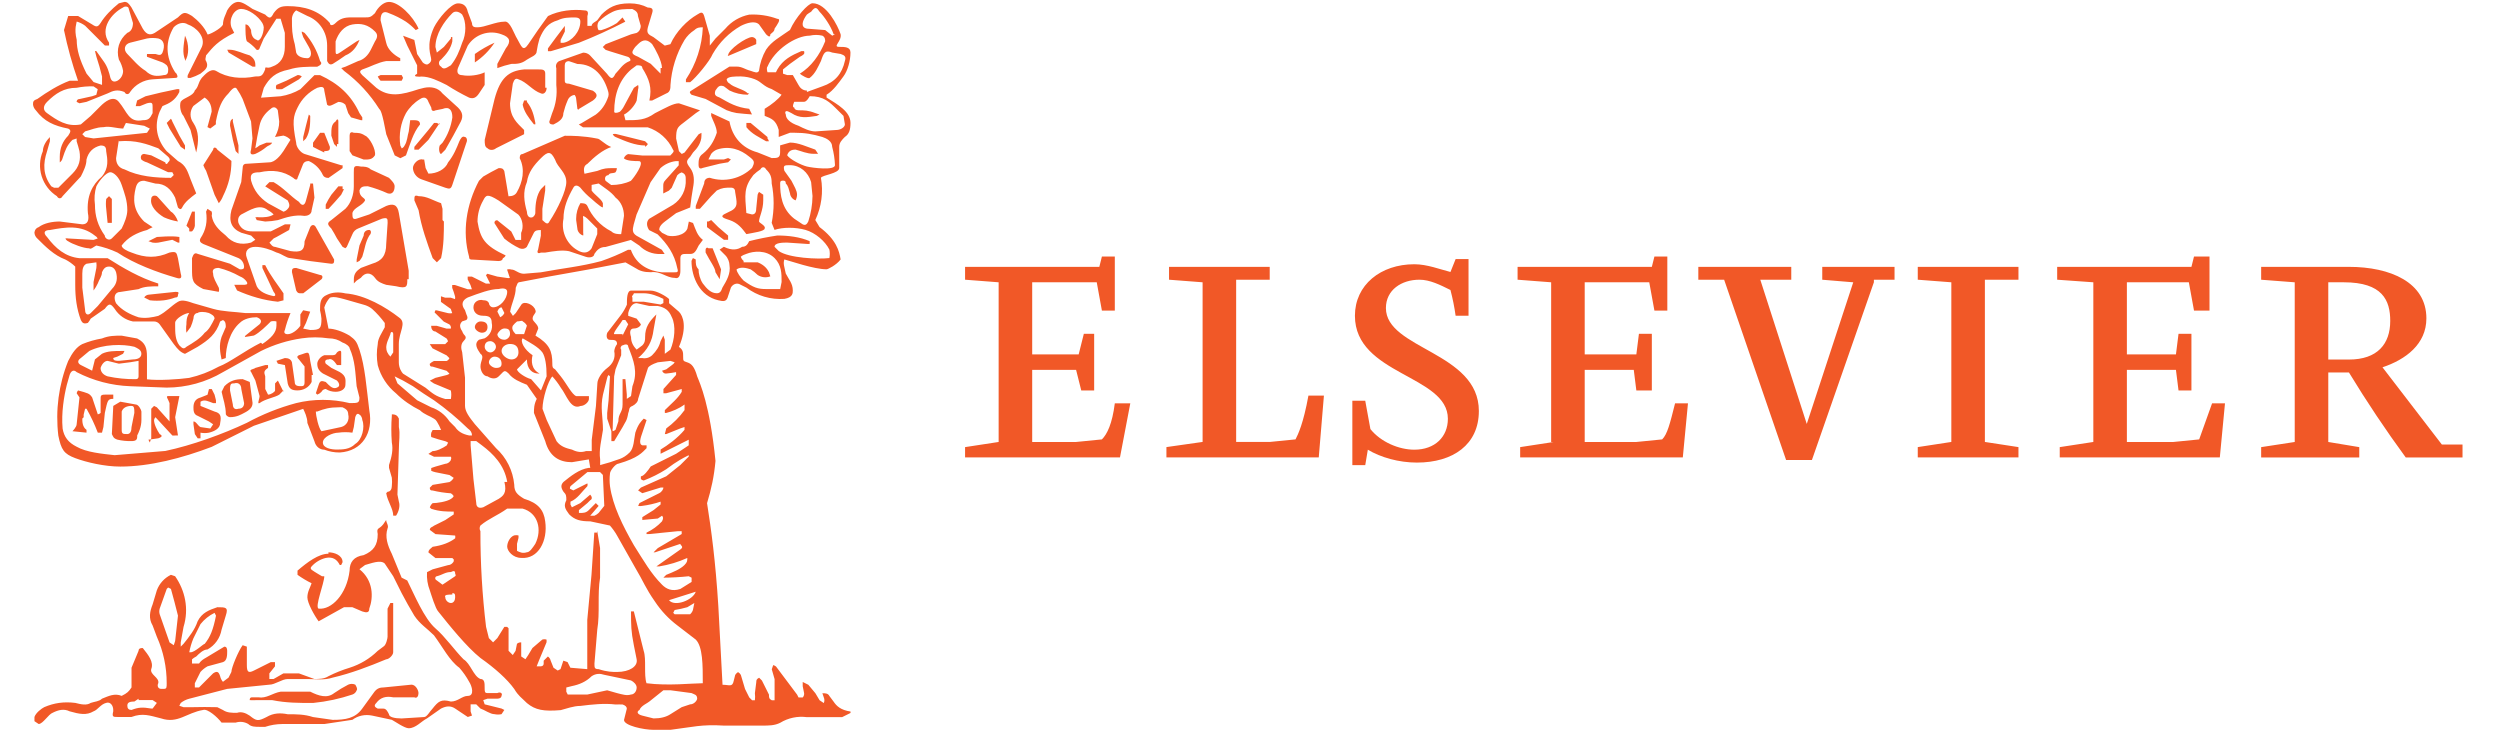 <?xml version="1.0" encoding="UTF-8"?>
<svg id="Layer_1" xmlns="http://www.w3.org/2000/svg" version="1.1" viewBox="0 0 1937.01 566.93">
  <!-- Generator: Adobe Illustrator 29.3.1, SVG Export Plug-In . SVG Version: 2.1.0 Build 151)  -->
  <defs>
    <style>
      .st0 {
        fill: #f15827;
      }
    </style>
  </defs>
  <path class="st0" d="M1621.92,342.44v-123.72l-28.01-2v-9.97h104.02l2-7.99h12v41.91h-12l-4-21.95h-48.01v55.87h38.01l2-15.96h10v43.9h-10l-2-15.96h-38.01v55.87h36.01l20-1.99,10-27.94h10l-4,41.91h-124.03v-7.99l26.01-3.99h.01ZM1201.84,342.44v-123.72l-26.01-2v-9.97h104.02l2-7.99h10v41.91h-10l-4-21.95h-50.01v55.87h40.01l2-15.96h10v43.9h-12l-2-15.96h-38.01v55.87h40.01l20-1.99c4-3.99,6-11.97,10-27.94h10l-4,41.91h-126.02v-7.99l26.01-3.99h-2ZM931.78,342.44v-123.72l-26.01-2v-9.97h78.01v9.97h-26v125.71h26l20-1.99c2-3.99,6-11.97,10-33.93h12l-4,47.89h-118.03v-7.99l28.01-3.99.02.02h0ZM1145.82,318.5c0,25.94-20,39.91-48.01,39.91-14,0-28-3.99-38.01-9.98l-2,11.97h-10v-49.89h10l4,21.95c8,9.97,22,15.96,34.01,15.96,16.01,0,26.01-9.98,26.01-23.95,0-33.92-72.02-33.92-72.02-79.82,0-23.94,20.01-39.91,46.01-39.91,10,0,20,3.99,28.01,5.99l4-9.98h10v43.9h-10c-.93-6.72-2.27-13.39-4-19.95-8-3.99-16-7.98-24-7.98-14,0-26.01,7.98-26.01,21.95,0,31.93,72.02,33.92,72.02,79.82M773.75,342.44v-123.72l-26.01-2v-9.97h104.02l2-7.99h10v41.91h-10l-4-21.95h-50.01v55.87h36.01l4-15.96h8v43.9h-10l-4-15.96h-34.01v55.87h34.01l20-1.99c4-3.99,8-11.97,10-27.94h12l-8,41.91h-120.02v-7.99l26.01-3.99h0ZM1451.89,218.72l-48.01,137.69h-20l-48.01-139.68h-20v-9.97h72.01v9.97h-24l36.01,111.75,36.01-109.75-24.01-2v-9.97h56.01v9.97h-16v2h-.01ZM1511.9,218.72l-26.01-2v-9.97h78.02v9.97h-26.01v125.71l26.01,3.99v7.99h-78.02v-7.99l26.01-3.99v-123.72h0ZM1863.97,354.42c-15.6-21.32-30.29-43.29-44.01-65.85h-16v53.88l24.01,3.99v7.99h-76.02v-7.99l26.01-3.99v-123.72l-26.01-2v-9.97h68.01c32.01,0,60.01,11.97,60.01,39.91,0,19.95-16.01,31.93-34.01,37.91l46.01,59.86h16v9.98h-44.01.01ZM1803.96,218.72v59.86h16c22,0,32.01-11.97,32.01-29.93,0-15.96-6-29.93-36.01-29.93h-12Z"/>
  <path class="st0" d="M388.62,238.14c-2.18,0-3.26,3.27-3.26,3.27l2.18,4.37c1.45-.66,2.61-1.82,3.26-3.27l-2.18-4.37ZM143.34,46.18c-2.18-5.45-1.1-10.91,0-18.55,3.27,6.55,3.27,15.28,0,19.63v-1.1h0ZM350.47,460.66c-3.26,0-6.54,0-5.45,2.18,0,2.18,2.18,4.37,4.36,4.37s3.27-2.18,3.27-4.37,0-3.27-2.18-3.27v1.1h0ZM379.9,264.33c-3.26,0-4.36,2.18-4.36,4.37s2.18,4.36,4.36,4.36,4.36-2.18,4.36-4.36-2.18-4.37-4.36-4.37M377.72,253.42c0,3.27-2.18,4.37-4.36,4.37s-5.45-2.18-5.45-4.37,2.18-4.37,4.36-4.37c3.27,0,5.45,1.1,5.45,4.37M388.62,281.78c0-3.27-2.18-5.45-5.45-5.45-2.18,0-4.36,2.18-4.36,4.37s3.27,4.37,5.45,4.37c3.27,0,4.36-1.1,4.36-3.27M390.81,254.5c-2.18,0-4.36,2.18-5.45,4.37,0,2.18,2.18,4.36,5.45,4.36,2.18,0,4.36-2.18,4.36-4.36,0-3.27-1.08-4.37-4.36-4.37M144.44,174.88l4.36-10.91h2.18v10.91c-.23,1.66-.99,3.19-2.18,4.37-.71.14-1.45.14-2.18,0v-2.18l-2.18-2.18h0ZM482.38,259.97l4.36-8.73-2.18-3.27c-.73-.09-1.45-.09-2.18,0-1.1,2.18-7.63,9.82-6.54,10.91h6.54v1.1h0ZM534.7,475.93c.99-.88,1.75-2.01,2.18-3.27l1.1-5.45-5.45,3.26c-3.22.92-6.5,1.64-9.81,2.18l-1.1,2.18,1.1,1.1h11.99ZM240.37,89.81c0,5.45,0,12-3.27,17.46l-2.18,2.18v-3.27c1.38-5.84,2.83-11.66,4.36-17.44l1.1,1.08h0ZM539.07,458.47l-20.72,6.55c4.37,5.45,18.54,0,20.72-6.55M299.23,268.68c0,3.27,1.1,5.45,3.26,7.63l2.18-3.27v-14.18c0-2.18-2.18-2.18-2.18,0-1.1,3.26-3.26,6.54-3.26,10.91v-1.1h0ZM367.91,41.82c4.78-3.41,9.9-6.33,15.26-8.73-4.01,6.05-9.21,11.25-15.26,15.28v-6.55ZM83.38,172.7l-1.08-10.91c-.34-2.54-.34-5.1,0-7.63l2.18-2.18,2.18,2.18v18.54h-3.27ZM214.2,65.81l7.63-3.26,8.72-4.37c.6-.05,1.18.01,1.75.22.56.19,1.08.48,1.53.88l-2.18,2.18-13.09,7.63c-1.45.13-2.91.13-4.36,0-.28-.5-.43-1.06-.43-1.63s.15-1.13.43-1.64M342.84,453.02l9.81-6.55c1.08-1.1,0-1.1,0-2.18,0-2.18-1.1-2.18-3.27-1.08-4.36,0-6.54,2.18-10.91,3.26-1.1,0-2.18,2.18,0,3.27l4.36,3.27h.01ZM408.25,78.9c4.36,5.45,5.45,10.91,6.54,16.36v1.1h-1.1c-4.36-5.45-7.63-9.81-8.72-15.26l1.1-3.27h2.18v1.1h0ZM311.22,58.18l1.08,2.18-1.08,2.18h-16.36c-.92-.96-1.66-2.06-2.18-3.27l2.18-1.1h16.36ZM551.06,170.52l5.45,5.45,7.63,6.54v3.27h-3.27l-13.09-9.81v-4.37h1.1l2.18-1.1h0ZM180.41,91.98v2.18l4.36,18.55v6.54l-2.18-2.18-2.18-8.73-2.18-10.91c0-2.18,0-4.37,2.18-5.45M261.07,111.62v2.18l-2.18-2.18-2.18-6.55c0-5.45,0-8.73,3.26-10.91,1.1-2.18,2.18-2.18,2.18,0v17.46h-1.1.01ZM581.58,95.26l13.07,10.91v1.1c.52.64.9,1.38,1.1,2.18-.73.06-1.45.06-2.18,0-5.45-3.27-10.91-5.45-15.26-10.91v-3.27h3.27ZM137.89,187.98l-4.36-2.18-10.89,2.18c-1.45.22-2.92.22-4.37,0l-3.26-1.1,6.54-3.27c2.18,0,10.89-1.1,17.44,0v4.37h-1.1ZM143.34,115.98l-3.26-2.18-8.73-14.18-2.18-4.37,3.26-3.27c.52.64.9,1.39,1.1,2.18l5.45,10.91,4.36,7.64v3.26h0ZM266.53,146.53l-2.18,4.37c-3.17,3.72-6.45,7.36-9.81,10.91h-2.18v-3.27c1.26-2.65,2.71-5.2,4.36-7.63l5.45-6.55h3.26v2.18h1.1ZM408.25,252.32c-.73-1.4-1.87-2.55-3.26-3.27,0-1.1-2.18,0-4.37,0-1.21.96-2.31,2.06-3.26,3.27-1.1,2.18,0,4.37,2.18,6.55h6.54l2.18-6.55ZM499.83,112.71c-7.63,0-15.26-3.27-22.9-6.55-.97-.43-1.73-1.21-2.18-2.18,1.06-.33,2.2-.33,3.26,0l21.8,5.45,2.18,2.18c-.55.89-1.29,1.64-2.18,2.18v-1.1h.01ZM286.15,178.16c1.1,0,2.18,2.18,0,4.36-3.27,5.45-3.27,9.82-5.45,16.36-.62,1.16-1.35,2.26-2.18,3.27l-2.18,1.1v-2.18l2.18-10.91,3.27-7.64c0-3.26,2.18-4.36,4.36-4.36M197.85,51.63h-2.18l-18.54-10.91-1.08-2.18h2.18c4.37,0,10.89,3.27,15.26,4.37,3.26,2.18,4.36,4.37,4.36,7.63v1.08h0ZM135.71,226.15c2.18,0,3.27,0,2.18,2.18,0,1.1,0,2.18-2.18,2.18-2.8,1.07-5.73,1.8-8.72,2.18-3.62.42-7.29.42-10.89,0l-4.36-2.18c.33-.6.8-1.11,1.38-1.48.57-.38,1.22-.62,1.9-.7l20.71-2.18h-.01ZM251.26,118.17c-2.96-1.36-5.86-2.82-8.73-4.36v-3.27l5.45-7.64h3.27l4.36,10.91c0,2.18,0,3.26-4.36,3.26v1.1h0ZM491.1,227.24c0,1.1-2.18,2.18-1.1,3.27v3.26h8.73l13.09,2.18,2.18-1.1v-3.26c-4.36-2.18-9.81-4.37-15.26-4.37h-7.63ZM107.37,541.37l-3.26,2.18c-4.36,0-5.45,1.1-5.45,3.27s1.1,3.26,3.26,3.26c5.45-2.18,8.73-2.18,15.26-1.1h1.08l3.27-4.36-3.27-2.18h-10.89v-1.1h0ZM395.17,266.51c-3.26,0-6.54,2.18-6.54,5.45s4.37,6.54,7.63,6.54,5.45-2.18,5.45-5.45c0-4.36-2.18-6.54-6.54-6.54M582.67,28.72s2.18,0,3.27,2.18v3.27l-20.72,8.73s-2.18,1.1-1.08,0c0-4.37,14.17-14.18,18.53-14.18M558.69,208.7l-1.1,7.64-3.27-5.45c0-3.27-4.36-8.73-7.63-15.26v-2.18c0-1.1,1.08-2.18,2.18-1.1h3.27l6.54,16.36h.01ZM340.66,95.26l-8.73,13.09-7.63,7.63h-3.26v-2.18l10.89-13.09,4.36-5.45h2.18l2.18,1.1v-1.1h.01ZM178.23,302.5l2.18,10.91c0,2.18,1.1,4.37,4.36,3.27,3.27,0,4.36-2.18,4.36-4.37l-2.18-10.91c0-3.26-2.18-5.45-5.45-4.36-2.18,0-3.27,0-3.27,4.36v1.1h.01ZM137.89,171.61c-3.76-.61-7.43-1.71-10.91-3.27-5.45-3.26-10.89-8.73-9.81-14.17,0-2.18,2.18-3.27,4.36-2.18l1.1,1.1,9.81,10.91c2.18,1.1,4.36,4.36,5.45,7.63M94.29,318.86v14.18c0,3.27,1.08,3.27,4.36,3.27,2.18,0,3.26-2.18,3.26-5.45l2.18-10.91c0-3.27,0-5.45-2.18-5.45-3.26,0-6.54,1.1-7.63,4.37M645.89,26.54c-2.18-6.54-7.63-14.18-10.89-17.44-2.18-3.27-3.27-4.37-6.54,0-1.15.65-2.23,1.38-3.27,2.18-3.26,4.36-5.45,9.82,0,10.91l14.17,1.1,5.45,4.36,2.18-1.1h-1.1ZM166.24,474.84c-4.24,2.06-7.96,5.05-10.89,8.73l-5.45,10.91c-1.47,3.5-2.56,7.16-3.26,10.91h1.08c3.27,0,9.81-6.55,10.91-6.55,4.36-5.45,6.54-10.91,8.72-21.81l-1.1-2.18ZM512.9,52.71c0-5.45-5.45-15.26-7.63-18.54-3.27-3.27-6.54-4.37-10.89,0-.76.69-1.49,1.41-2.18,2.18-3.27,4.36-3.27,5.45,2.18,7.63l9.81,5.45,7.63,7.63v-4.37h1.08,0ZM232.74,227.24c-1.1,0-2.18,0-3.26-2.18l-3.27-14.18c0-2.18,0-3.27,3.27-3.27l18.53,5.45c2.18,0,2.18,2.18,1.1,3.27l-14.17,10.91h-2.19ZM219.65,302.5l-3.26,3.27c-3.27,2.18-10.89,3.27-15.26,6.54-2.18,1.1,0-3.26,0-5.45l-3.26-12-3.27-6.55c-2.18-2.18,2.18-2.18,3.27-3.26l7.63-2.18h2.18v2.18c-3.26,2.18-3.26,3.26-2.18,6.54v9.81l2.18,4.37c2.18,0,5.45-2.18,5.45-3.27v-5.45l2.18-2.18,4.36,8.73v-1.1h-.01ZM281.79,123.62l-8.73-3.27-2.18-3.27v-12c0-2.18,1.08-3.26,3.26-2.18,3.26,0,5.45,0,8.72,2.18,3.27,1.1,8.73,10.91,7.63,15.28-2.18,3.27-4.36,3.27-8.72,3.27M107.37,279.59l-6.54,1.1-8.72,1.1-8.73-2.18c-2.18,0-4.36,2.18-5.45,5.45,0,3.26,2.18,5.45,5.45,6.54,7.16,1.54,14.47,2.27,21.8,2.18,1.45,0,2.18-.73,2.18-2.18v-11.99h0ZM244.73,318.86c0,3.27,2.18,13.09,4.36,15.26l15.26-3.27c4.36-1.1,6.54-5.45,5.45-9.81,0-3.27-2.18-4.37-4.37-5.45-1.08-.1-2.18-.1-3.26,0-6.54,0-10.91,1.1-16.35,3.27h-1.1ZM241.46,290.5v5.45c-2.18,4.36-6.54,6.54-10.91,6.54s-6.54-1.1-7.63-5.45l-2.18-14.18-5.45-1.1-1.1-2.18,6.54-2.18c2.91,0,4.72,1.09,5.45,3.27l2.18,15.26c0,2.18,1.1,3.27,4.36,3.27,2.18,0,3.26,0,3.26-3.27v-11.99l-4.36-5.45c-1.1-1.1-2.18-2.18,0-3.27,7.63-2.18,7.63-4.36,8.73,4.37l2.18,10.91h-1.08.01ZM252.36,301.4s-2.18,0-3.27,2.18c-.9.97-2.03,1.72-3.26,2.18l-1.1-1.1,2.18-6.54c1.08-3.27,2.18-3.27,5.45-2.18l2.18,2.18c2.18,2.18,4.37,3.26,6.54,2.18,3.27-1.1,1.1-4.36,0-5.45l-10.89-5.45c-3.26-2.18-4.36-4.36-4.36-7.63,0-2.18,2.18-5.45,5.45-6.55h5.45c2.18,0,3.26,0,4.36-2.18,1.1-1.08,3.27-2.18,3.27,0v9.82h-3.27c-2.18-3.27-4.36-5.45-6.54-4.37-2.18,0-3.26,1.1-2.18,3.27l4.36,3.27,6.54,3.26c5.45,3.27,4.36,6.55,4.36,9.82s-3.26,5.45-7.63,5.45c-2.7.01-5.35-.74-7.63-2.18M96.46,99.63c-6.54,0-10.91-2.18-16.35-1.1-5.45,0-9.81,2.18-14.17,3.27l-2.18,2.18,2.18,2.18,6.54,1.1,41.42-4.37,2.18-3.26-4.36-2.18-14.17-2.18-2.18,4.37h1.1-.01ZM166.24,305.78l1.1,4.37v2.18h-2.18c-3.26-1.08-6.54-3.26-9.81-1.08v3.26l10.89,4.37c4.37,1.1,5.45,3.27,4.37,8.73,0,4.37-4.37,6.55-8.73,7.64-2.15.41-4.38.41-6.54,0v4.36h-2.18c-.78-1.06-1.5-2.15-2.18-3.26l-1.1-7.64v-2.18c2.18,0,3.27,3.27,5.45,4.37l7.63,1.1,2.18-3.27-3.26-2.18-8.72-4.36c-3.27-1.1-3.27-4.37-3.27-6.55,0-3.26,1.1-6.54,5.45-7.63l5.45-2.18,1.1-4.37h2.18l2.18,4.37-.03-.04ZM137.89,477.02c-1.71-6.94-3.53-13.85-5.45-20.72l-2.18-1.1-1.08,1.1-5.45,15.26c-.42,1.43-.42,2.94,0,4.37l7.63,21.81,3.27,2.18,1.08-3.27,2.18-19.63h0ZM305.77,291.59l2.18,5.45,15.26,13.09,10.89,5.45c5.81,1.94,10.8,5.78,14.17,10.91l4.37,4.37c2.18,3.27,5.45,5.45,10.89,6.55h2.18c0-2.18-1.09-4-3.26-5.45-8.14-7.94-16.88-15.24-26.17-21.81-5.56-3.47-11.01-7.11-16.35-10.91l-7.63-4.37-6.54-3.27h0ZM259.99,348.32c5.45,0,10.91,0,15.26-4.37,5.45-3.27,7.63-13.09,5.45-18.54-.06-1.17-.45-2.29-1.1-3.27-2.18-2.18-3.26-2.18-4.36,1.1l-1.1,7.63-1.1,4.37c-3.61-.52-7.29-.52-10.89,0-4.36,0-11.99,3.27-11.99,7.63s6.54,5.45,10.89,5.45h-1.1.01ZM116.09,342.85l1.1-3.27v-22.9l2.18-2.18,2.18,1.1,9.81,10.91v-14.18c-1.1-3.26-3.26-5.45-1.1-5.45h8.73l-3.27,16.36,2.18,14.18h-2.18c-.73.09-1.45.09-2.18,0l-13.09-14.18c-.56.61-.94,1.36-1.1,2.18,0,3.26,2.18,7.63,4.37,10.91,2.18,1.1,2.18,2.18-1.1,3.26l-7.63,1.1,1.1,2.18h0ZM92.11,279.59l10.89-1.1c3.26,0,6.54-1.1,6.54-4.37s-3.27-4.36-5.45-5.45c-8.73-2.18-23.98-2.18-34.89,3.27l-6.54,5.45c-3.27,2.18-2.18,4.37,0,5.45l8.72,4.36,2.18-8.73,5.45-4.37c4.36-2.18,9.81-2.18,15.26-2.18h2.18l-1.1,2.18-4.36,2.18-3.26,1.1c0,2.18,2.18,2.18,4.36,2.18M416.97,289.41c-4.37,0-8.73-3.26-8.73-10.91l-7.63,7.64c0,2.18,6.54,6.54,10.91,7.63l7.63,8.73,4.37-10.91c0-8.73-1.1-15.26-3.27-18.54-3.26-4.36-9.81-7.63-15.26-10.91-2.18,2.18,1.1,8.73,7.63,13.09-1.08,4.37-1.08,10.91,5.45,14.18h-1.1ZM303.59,376.67c.24-2.18.24-4.37,0-6.55l-2.18-7.63v-2.18c2.18-6.55,3.27-12,2.18-17.46-.52-6.89-.52-13.82,0-20.72v-1.1c3.26,0,4.36,1.1,5.45,3.27v6.54c1.1,5.45,0,10.91,0,17.46l-1.1,34.9,1.1,5.45c1.1,3.26,0,7.63-2.18,10.91h-2.18c0-5.45-4.36-10.91-5.45-17.46l1.1-1.1c2.18,0,3.26-2.18,3.26-4.36M63.77,324.31c0,2.18,0,6.54,3.26,8.73v2.18l-10.89-1.1s3.26-3.27,3.26-5.45l2.18-20.72-2.18-3.27c.15-.82.54-1.57,1.1-2.18,7.63,2.18,8.73,2.18,10.91,5.45l4.37,13.09c.82-.15,1.57-.52,2.18-1.1v-10.91c0-2.18,0-3.27,3.27-3.27h6.54v3.27c-4.37,0-4.37,1.1-6.54,10.91l-1.1,10.91-1.1,4.37h-3.26c-2.43-6.38-5.35-12.59-8.73-18.54h-1.1l-1.08,4.37c-.08.73-.08,1.45,0,2.18l-1.1,1.1h0ZM198.94,542.46c-1.81.11-3.63.11-5.45,0,0-2.18,1.08-2.18,2.18-2.18h4.37c6.54,1.1,10.89-3.27,17.44-4.37h22.9c6.54,3.27,13.07,5.45,18.54,1.1,3.48-2.42,7.12-4.6,10.89-6.54.85-.39,1.78-.6,2.73-.6s1.87.2,2.73.6c0,0,2.18,3.27,1.1,4.37-.28.75-.7,1.43-1.27,2-.56.56-1.25,1.01-2,1.27-9.81,3.27-19.62,5.45-30.53,6.55-10.89,0-20.71,0-31.61-2.18h-11.99v-.03ZM146.62,242.51c-3.27,0-10.91,4.37-10.91,7.63v2.18c0,5.45,0,10.91,3.27,15.28,2.18,2.18,3.26,3.27,5.45,1.1,5.45-3.27,10.91-6.55,14.17-10.91,3.26-2.18,5.45-6.55,7.63-10.91,0-2.18-2.18-3.26-4.36-4.36-3.26-1.1-7.63-1.1-8.72,0-2.18,0-3.27,2.18-3.27,4.36-.54,2.24-1.26,4.43-2.18,6.55l-3.26,4.37c-.33-2.17-.33-4.37,0-6.55,0-2.18,0-5.45,2.18-8.73M195.67,312.31c0,3.27-2.18,5.45-6.54,7.64-2.18,1.1-5.45,3.27-10.89,3.27,0,0-2.18,0-3.26-2.18,0-6.55-2.18-12-3.27-17.46l2.18-4.36c4.36-4.37,8.73-5.45,14.17-5.45l5.45,2.18,2.18,16.36h-.01ZM179.32,124.72c0,9.81-2.18,18.54-6.54,27.27-.76,1.99-1.87,3.84-3.26,5.45l-3.27-6.54-6.54-18.55c-.89-1.36-1.62-2.83-2.18-4.36l7.63-12c0-2.18,2.18-2.18,3.27,0l10.91,8.73h-.03ZM457.31,399.58h3.26c1.21-.52,2.32-1.26,3.27-2.18l4.36-5.45-1.1-23.99-2.18-2.18h-9.81l-13.09,10.91s-1.08,2.18,0,2.18l2.18,1.1,10.89-5.45c.25.7.25,1.48,0,2.18-4.36,4.36-7.63,9.81-13.09,12v2.18l1.1,2.18,6.54-3.26,7.63-6.55c1.1,1.1,2.18,3.27,0,4.37l-2.18,2.18-6.54,5.45v2.18h1.1c2.18,0,4.36,0,6.54-2.18l5.45-5.45,2.18,2.18-6.54,7.64v-.03ZM319.94,130.16c0-3.26,4.36-7.63,7.63-6.54h1.1l1.08,6.54,2.18,4.37c6.54,0,13.09-3.27,15.26-8.73,4.36-5.45,6.54-10.91,8.72-16.36,1.1-2.18,2.18-4.37,4.36-3.27,1.1,0,2.18,2.18,1.1,4.37l-10.91,32.72c-1.1,3.27-2.18,3.27-5.45,2.18l-18.54-6.54c-1.83-.65-3.43-1.82-4.59-3.38-1.17-1.55-1.85-3.41-1.95-5.36M506.36,556.64c5.45,0,9.81-1.1,13.09-3.27l8.73-5.45,6.54-2.18c3.26,0,5.45-3.27,5.45-4.37,0-3.27-2.18-3.27-4.37-4.37l-16.35-2.18h-5.45l-10.89,8.73c-1.1,1.1-6.54,3.27-7.63,6.54-2.18,1.1-2.18,3.27,2.18,4.37l8.72,2.18h0ZM470.39,534.83l7.63,2.18c4.37,1.1,7.63,2.18,10.89,1.1,2.18,0,4.37-2.18,4.37-5.45,0-2.18-2.18-4.37-4.37-5.45l-20.71-4.37c-3.26-1.08-6.54-1.08-9.81,1.1-4.37,4.37-9.81,6.55-15.26,7.64l-4.36,1.1v3.26l1.1,2.18h15.26l15.26-3.26h-.01ZM106.28,338.5c0,2.18-1.08,3.26-4.36,3.26-3.67.09-7.33-.28-10.89-1.1-3.26-1.1-3.26-2.18-4.36-4.36l1.1-21.81,5.45-3.26,11.99,2.18c2.18,0,4.36,4.37,4.36,5.45v6.55c0,5.45-2.18,9.81-3.27,11.99v1.1h-.01ZM113.91,44c-.14-.71-.14-1.47,0-2.18h6.54c3.27,1.1,4.36,1.1,5.45-1.1,2.18-5.45,1.1-9.81-3.26-10.91-2.89-.51-5.84-.51-8.73,0l-13.09,3.27c-4.36,1.1-5.45,5.45-2.18,8.73,4.36,4.37,8.72,9.81,14.17,13.09,4.37,4.37,8.73,4.37,14.17,3.27,2.18,0,3.26-1.1,3.26-3.27.14-.76.11-1.54-.06-2.29-.19-.75-.54-1.45-1.02-2.06-.98-.88-2.09-1.61-3.27-2.18l-11.99-4.37h.01ZM482.38,293.77h2.18l1.1,12v3.27l3.26-2.18,1.1-7.63c4.37-10.91,1.1-19.63-3.26-30.54,0-2.18-2.18-2.18-4.36-1.1-1.1,0-2.18,2.18-1.1,3.27v4.36l-4.37,10.91-1.08,5.45-1.1,39.27v1.1c-.25.7-.25,1.48,0,2.18.79-.22,1.53-.6,2.18-1.1l2.18-6.55c0-6.54,3.27-6.54,3.27-13.09v-19.63h0ZM349.37,28.72h1.1v3.27c-1.1,5.45-4.36,9.81-8.73,14.18-2.18,1.1-2.18,4.36,0,5.45,2.18,3.27,5.45,0,7.63-1.08,4.36-5.45,6.54-10.91,8.73-17.44,3.26-6.55,3.26-16.36,0-21.81-2.18-2.18-5.45-3.26-7.63-1.08-6.54,6.54-13.09,16.36-13.09,26.17l1.1,4.36,5.45-4.36,5.45-6.55v-1.1h-.01ZM576.13,203.24h10.91c5.45,2.18,7.63,5.45,8.72,7.63l1.1,3.27c-1.61.6-3.33.82-5.03.64-1.71-.19-3.34-.78-4.78-1.72-1.66-1.64-3.48-3.11-5.45-4.37-3.27-1.1-7.63-2.18-10.89,0,0,2.18,3.26,6.55,5.45,8.73,7.63,5.45,10.91,6.54,17.44,6.54h10.89l1.1-5.45c0-6.55,0-13.09-5.45-18.54-6.54-6.54-16.36-5.45-21.8-3.27-1.58.45-3.06,1.18-4.36,2.18.37,1.29,1.13,2.43,2.18,3.27v1.1h-.01ZM72.48,225.06v-6.54l2.18-10.91c.2-1.44.2-2.91,0-4.36l-7.63,1.1c-2.18,1.1-3.26,3.26-3.26,7.63v10.91l2.18,17.46c0,3.27,2.18,4.37,4.37,2.18l5.45-5.45,10.89-13.09c4.36-4.36,4.36-8.73,3.26-13.09-1.1-3.27-3.26-4.36-5.45-4.36-3.26,0-4.36,2.18-5.45,4.36,0,3.27-2.18,5.45-3.26,8.73-.9,1.92-2.01,3.75-3.27,5.45M343.93,171.61c0,8.73,0,18.55-2.18,28.36l-3.26,3.27-3.26-3.27c-4.37-12-8.73-23.99-10.91-37.08l-3.26-7.64c0-3.26,0-4.36,3.26-3.26,6.54,0,10.91,3.26,17.44,5.45l1.1,4.37v8.73l1.1,1.1-.03-.03ZM92.11,108.34l-2.18,14.18c0,4.37,2.18,7.63,6.54,8.73,10.89,5.45,23.98,6.55,35.97,6.55l2.18-2.18-1.1-2.18h-3.27l-16.35-7.63c-1.61-.39-3.08-1.13-4.36-2.18-1.1-2.18,0-4.37,2.18-4.37l5.45,1.1,10.89,5.45c0,1.1,1.1,2.18,2.18,0,1.1-1.1,2.18-2.18,0-4.37l-7.63-6.54c-8.73-3.27-17.44-6.55-30.53-5.45v-1.1h.03ZM629.55,151.98l-1.1-10.91c-2.18-7.64-8.73-13.09-16.35-13.09-4.37,0-5.45,0-4.37,4.36l5.45,7.64c2.18,4.36,4.37,7.63,4.37,10.91-.06,1.52-.43,2.99-1.1,4.36-3.27-1.08-4.36-4.36-4.36-5.45-1.1-3.27-1.1-5.45-3.27-7.64,0-2.18-1.1-2.18-2.18-2.18s-2.18,0-2.18,2.18c0,8.73,1.1,19.63,10.89,27.27l6.54,4.37c2.18,1.1,3.26,0,4.36-2.18,2.08-6.33,3.19-12.96,3.27-19.63M623.01,78.9h-7.63s-2.18,4.37,0,4.37c0,1.1,1.1,2.18,3.26,2.18,4.37,0,7.63,0,13.09,2.18l3.27,1.1-2.18,1.08c-7.63,1.08-13.09,2.18-19.62-2.18l-2.18-1.1c-2.18-1.1-3.27,0-2.18,2.18,0,3.26,3.26,6.54,9.81,8.73,4.37,2.18,8.73,4.37,13.09,4.37l16.35-1.1c3.27,0,6.54-2.18,6.54-4.37l-1.1-6.55-4.36-4.36c-6.54-6.55-10.89-10.91-21.8-10.91,0,0-2.18,4.36-4.36,4.36M520.53,245.79c-2.18-5.45-5.45-7.64-10.89-8.73h-6.54l-9.81-2.18c-3.27,0-5.45,3.27-6.54,7.64v2.18l6.54,2.18,3.26,4.37c0,1.1-2.18,3.27-5.45,3.27s-3.26,3.27-2.18,6.54c0,3.27,1.1,6.55,4.37,9.82l4.36-3.27c2.18-2.18,2.18-4.37,2.18-6.55,0-7.63,3.26-12,8.72-17.44l-2.18,11.99c-1.08,8.73-4.36,15.28-11.99,21.81h3.26c1.35.27,2.75.2,4.08-.17,1.33-.38,2.55-1.07,3.55-2.01,3.26-3.26,5.45-6.54,6.54-10.91l2.18-4.36,1.1,3.26v10.91l4.36-3.26c3.27-7.64,4.37-18.55,1.1-25.09M392.99,373.39c-2.18-13.09-10.89-21.81-19.62-28.36l-4.36-3.27h-4.36v3.27l2.18,26.17,2.18,18.55c0,3.26,2.18,4.36,5.45,3.26l11.99-6.54c3.26-2.18,6.54-4.37,4.36-13.09h2.18ZM98.64,162.89c0-7.64-2.18-13.09-4.36-19.63-2.18-6.54-6.54-9.81-8.73-9.81-3.26,0-8.73,6.55-10.89,10.91-1.4,4.59-1.77,9.43-1.1,14.18,0,8.73,2.18,16.36,7.63,23.99,0,2.18,3.26,4.37,5.45,2.18l7.63-7.63c2.18-4.37,4.36-9.81,4.36-14.18M438.77,141.08c0-7.64-6.54-10.91-8.73-17.46-3.26-6.55-5.45-6.55-10.89-1.1-5.45,5.45-9.81,10.91-10.91,18.54-3.26,7.63-2.18,15.26,0,22.91,0,2.18,1.1,5.45,4.36,4.36.76-.42,1.38-1.07,1.76-1.85.39-.78.54-1.64.42-2.51,0-6.55,1.1-13.09,4.36-17.46l3.27-3.27v4.37l-2.18,14.18v8.73c3.27,3.27,4.36,3.27,5.45,1.1,6.54-9.81,13.09-23.99,13.09-30.54M423.52,67.99c0,3.27-2.18,5.45-4.37,4.37-6.54-2.18-10.91-8.73-17.44-10.91-2.18-1.1-3.26,0-4.36,3.26l-2.18,15.28c0,10.91,5.45,15.26,10.91,20.73v3.26l-21.8,10.91c-1.1,1.08-4.36,2.18-6.54,0-2.18-1.1-2.18-3.27-2.18-6.55l7.63-31.64c4.37-16.36,10.91-21.81,22.9-22.91h10.91c3.26,0,5.45,0,5.45,3.27v10.91h1.1-.03ZM625.18,71.27l11.99-4.37c9.81-3.27,15.26-9.81,17.44-19.63,1.1-3.27,0-4.37-3.26-5.45l-6.54-1.1c-5.45-2.18-6.54,0-8.73,6.55-2.18,4.36-4.36,9.81-8.72,13.09-1.1,1.1-6.54-2.18-7.63-3.27,8.73-5.45,15.26-14.18,19.62-25.09,0-1.1,0-3.27-2.18-4.37-3.22-.75-6.59-.75-9.81,0-10.91,0-27.25,10.91-32.71,23.99-1.08,1.1,0,4.37,0,4.37h6.54l1.1-2.18c4.36-7.63,10.89-10.91,18.54-14.18h2.18c.24.7.24,1.48,0,2.18-.96.92-2.06,1.66-3.27,2.18l-7.63,5.45-5.45,4.36v3.27l3.27,1.1h4.36l4.36,7.63c1.1,2.18,3.27,4.37,6.54,4.37v1.1h0ZM74.66,39.63l5.45,7.64c3.26,4.36,4.36,8.73,5.45,13.09,1.1,3.26,3.26,3.26,5.45,2.18,1.34-.78,2.45-1.89,3.21-3.24.76-1.34,1.17-2.87,1.15-4.41-.54-3.08-1.64-6.04-3.26-8.73-2.18-7.64,0-15.28,6.54-20.73,3.26-1.1,4.36-4.36,4.36-7.63l-3.26-10.91c0-2.18-3.27-2.18-4.37-1.1-8.72,4.37-18.54,16.36-10.89,27.27v2.18c-1.08.09-2.18.09-3.26,0l-15.26-15.28c-1.96-1.47-4.18-2.57-6.54-3.27,0,1.1-2.18,5.45,0,14.18,0,7.63,2.18,15.28,7.63,26.17l5.45,6.54,6.54,2.18v-6.54c-1.22-5.15-2.68-10.24-4.36-15.26l-1.1-4.37h1.1l-.03.04ZM446.4,169.43c.01-4.22,1.15-8.36,3.26-11.99,2.18,0,4.36,0,5.45,2.18,3.27,7.64,9.81,15.26,18.54,19.63,2.18,2.18,5.45,2.18,7.63,2.18l2.18-14.17c0-5.45-2.18-10.91-6.54-14.18-3.26-4.37-8.72-7.64-13.07-10.91l-5.45,1.1v4.37c2.18,3.27,7.63,6.55,8.72,9.81v3.27c-.8-.19-1.54-.57-2.18-1.1-2.27-1.71-4.45-3.53-6.54-5.45-3.22-2.57-6.15-5.49-8.73-8.73-2.18-2.18-4.36-2.18-5.45,0-4.36,7.64-7.63,15.28-7.63,23.99-2.18,10.91,3.27,20.73,11.99,25.09,4.37,2.18,7.63,1.1,9.81-2.18l4.36-10.91v-4.36l-7.63-7.64c-.94-.92-2.05-1.66-3.26-2.18-.19.71-.19,1.47,0,2.18v10.91c.13.71.13,1.45,0,2.18-1.03-.31-1.96-.87-2.73-1.63s-1.33-1.69-1.64-2.73l-1.08-7.64v-1.1h0ZM315.58,216.33c0,5.45,0,7.63-8.73,5.45l-7.63-1.1c-3.27-1.08-6.54-2.18-8.73-5.45-3.26-4.37-7.63-4.37-10.89,0l-3.26,2.18-2.18,2.18v-3.27c0-4.37,2.18-6.55,5.45-8.73l8.73-3.26c7.63-2.18,10.89-6.55,10.89-15.28l1.1-16.36c0-3.27,0-4.37-4.37-3.27l-18.54,7.64c-.98.38-1.89.97-2.64,1.72s-1.34,1.66-1.72,2.64l-4.36,9.82-1.1,1.1-2.18-1.1-4.36-6.55c-1.35-2.6-2.8-5.15-4.36-7.63-3.27-3.27-3.27-4.37,0-6.55l10.89-8.73c4.36-4.37,6.54-10.91,6.54-17.46v-10.91c0-4.36,0-5.45,5.45-4.36,2.18,0,5.45,0,7.63,2.18l14.17,6.55c2.18,2.18,4.37,4.36,4.37,6.54,0,4.37-2.18,6.55-5.45,5.45-4.93-2.23-10.04-4.05-15.26-5.45-3.26,0-5.45,0-6.54,3.27,0,5.45,4.36,5.45,4.36,7.63-2.18,4.37-8.72,5.45-9.81,9.82,0,3.26,0,5.45,3.27,4.36l9.81-3.26,13.09-6.55c5.45-2.18,8.72-1.1,9.81,5.45l7.63,44.71v6.55h-1.1ZM533.62,446.48c-6.52.7-13.06,1.07-19.62,1.1l2.18-2.18c5.45-2.18,10.89-4.36,14.17-7.63,2.18-2.18,2.18-3.27,2.18-5.45-6.94,3.12-14.28,5.33-21.8,6.55h-2.18l18.54-13.09c3.26-2.18,0-3.27,0-4.37l-19.62,6.55h-1.1l3.27-3.27,18.54-10.91v-2.18h-3.27l-21.8,2.18h-2.18v-1.1c4.51-2.12,8.59-5.08,11.99-8.73,1.1-2.18,1.1-3.27,0-4.36l-3.26,2.18-11.99,1.1v-2.18l8.72-5.45,5.45-4.37v-2.18c-4.61,1.54-9.37,2.64-14.17,3.26-1.08.24-2.19.24-3.26,0l1.08-2.18,15.26-7.64c2.18-1.1,3.26-3.27,3.26-4.36h-2.18l-14.17,4.36-3.26-2.18,2.18-2.18,19.62-8.73,10.89-8.73,6.54-6.55v-1.1c-10.89,5.45-14.17,8.73-17.44,10.91-5.5,3.49-11.34,6.42-17.44,8.73-.82-.15-1.58-.52-2.18-1.1-.09-.73-.09-1.45,0-2.18,2.18,0,5.45-4.36,7.63-7.63l19.62-9.81,9.81-6.55v-4.37l-21.8,10.91v-3.27c5.45-3.27,13.07-8.73,18.53-15.28v-2.18l-3.26,1.1-10.89,4.37h-1.1l1.1-4.37c5.42-3.96,10.21-8.75,14.17-14.18v-4.37c-4.36,3.27-9.81,5.45-14.17,6.55h-1.1v-2.18c5.45-5.45,9.81-8.73,13.09-14.18v-2.18l-11.99,3.27h-2.18v-3.27l9.81-10.91v-2.18c-2.52.5-5.07.85-7.63,1.1-1.1,0-2.18,0-3.27-2.18l3.27-1.08,4.36-3.27c.89-.55,1.64-1.29,2.18-2.18l-3.27-1.1-9.81,1.1c-4.36,1.45-6.9,2.91-7.63,4.37l-7.63,23.99c0,2.18-2.18,4.36-4.37,5.45-3.26,1.1-2.18,3.27-3.26,5.45-1.1,6.54-2.18,6.54-4.36,10.91l-6.54,10.91h-2.18v-7.63l-3.26-9.81v-4.37l1.08-9.81,1.1-18.55-1.1-1.1c-.56.61-.94,1.36-1.08,2.18l-3.27,13.09c-2.18,9.81,0,17.46,0,27.27-1.1,7.63-3.26,15.28-2.18,22.91v4.37l7.63-2.18c5.45-2.18,9.81-2.18,15.26-7.63,3.26-3.27,3.26-9.82,4.36-15.28,2.18-6.55,4.36-8.73,6.54-10.91l2.18,1.1-3.26,9.81c-1.1,3.27-3.26,8.73,0,9.81h3.26v2.18c-3.26,3.27-6.54,7.63-21.8,12-2.18,0-6.54,5.45-6.54,7.63-.41,3.26-.41,6.56,0,9.82,2.18,15.26,9.81,30.54,18.54,45.81,7.63,12,13.09,21.81,21.8,30.54,3.27,3.27,7.63,5.45,14.17,3.27l8.72-5.45v-3.27l-2.18-1.1h-.03ZM48.49,331.95c1.1,6.55,4.37,10.91,10.91,14.18,7.63,4.37,19.62,5.45,29.43,6.54l39.24-3.26c20.71-4.37,44.7-13.09,63.22-21.83,12.08-6.57,24.88-11.7,38.16-15.26,13.61-3.33,27.81-3.33,41.42,0,6.54,0,7.63,0,7.63-4.36l-2.18-8.73c-1.1-10.91-1.1-19.63-5.45-29.45,0-1.1-2.18-3.27-5.45-4.37-3.26-2.18-6.54-3.27-10.89-3.27-6.87-1.02-13.84-1.02-20.71,0-10.98,1.59-21.66,4.91-31.61,9.82l-29.43,16.36c-13.2,7.82-28.26,11.96-43.6,12l-28.35-1.08c-14.45-.54-28.59-4.27-41.42-10.91-2.18-2.18-4.36-1.1-5.45,2.18l-2.18,7.64c-2.18,8.73-4.36,21.81-3.27,33.82M254.54,427.94c4.37,0,10.89,2.18,10.89,7.63-.31.75-.66,1.48-1.08,2.18h-1.1c-2.18-4.37-5.45-6.55-10.91-5.45-4.2,1.04-8,3.33-10.89,6.55-2.18,2.18,1.08,3.27,4.36,5.45l5.45,3.27-3.27,6.55c-2.27-.9-4.45-2-6.54-3.27l3.26-4.37h6.54c0,5.45-7.63,23.99-4.36,25.09,9.81,1.1,21.8-10.91,23.98-29.45,0-6.55,3.26-10.91,10.89-12,7.63-3.27,10.89-7.64,10.89-16.36-1.1-5.45,1.1-3.27,4.36-7.64l2.18-3.26c0,2.18,2.18,4.36,1.1,6.54-2.18,6.55,0,13.09,3.26,19.63l7.63,18.54,4.36,2.18c5.45,10.91,13.09,29.46,21.8,37.08,7.63,6.55,15.26,17.46,21.8,23.99,5.45,3.27,7.63,13.09,13.09,15.26,3.27,0,3.27,3.27,3.27,6.55s0,4.36,2.18,4.36h7.63c2.18-1.1,4.36,0,3.26,2.18,0,1.1-1.08,2.18-3.26,2.18h-7.63l-3.26,1.1,1.1,3.27,13.07,3.26,2.18,1.1-2.18,3.27c-1.8.38-3.66.38-5.45,0-3.26,0-7.63-3.27-10.89-4.37l-3.26-3.26h-4.36v5.45l1.08,3.27-3.26,1.1-9.81-6.55c-3.27-2.18-6.54-2.18-10.91,0l-10.89,7.64c-4.36,2.18-8.72,7.63-14.17,7.63-3.27,0-10.91-5.45-13.09-6.54l-15.26-3.27c-5.45-1.1-10.91,0-15.26,3.27l-21.8,3.27h-32.71c-4.45.05-8.86.79-13.07,2.18h-4.37c-3.26,0-6.54,0-8.72-2.18-1.47-.87-3.1-1.41-4.79-1.61-1.69-.19-3.4,0-5.02.51h-10.91c-3.26-4.36-10.89-10.91-14.17-9.82-13.09,2.18-19.62,10.91-32.71,6.55-8.72-2.18-14.17-4.37-22.9-1.1h-10.89c-3.26,0-4.36,0-3.26-4.37v-1.1c0-3.26-2.18-6.54-5.45-5.45-4.37,1.1-6.54,5.45-9.81,6.54-5.45,3.27-10.91,2.18-18.54,0-4.36-2.18-8.72-1.1-13.07,1.1-3.27,1.1-7.63,8.73-10.91,8.73l-3.26-2.18v-3.27c1.1-3.27,5.45-6.55,7.63-7.63,7.63-3.27,15.26-4.37,23.98-3.27,4.36,1.1,8.72,2.18,11.99,0,3.26-1.1,6.54-1.1,8.72-3.27,5.45-2.18,9.81-4.37,15.26-2.18,4.36-2.18,5.45-3.27,7.63-6.54v-15.26l5.45-13.09c0-2.18,2.18-2.18,3.27-2.18,4.36,5.45,8.72,10.91,6.54,16.36-1.1,4.36,6.54,6.54,5.45,10.91-1.1,2.18,0,4.37,2.18,4.37h2.18c2.18,0,2.18-1.1,2.18-4.37.04-12.41-2.56-24.68-7.63-36l-3.27-8.73c-3.26-5.45-2.18-10.91,0-16.36l3.27-10.91c1.95-5.25,5.86-9.54,10.89-12l3.26,1.1c7.63,10.91,10.91,25.09,6.54,39.27l-2.18,12v3.27l2.18-2.18c4.37-5.45,8.73-10.91,10.91-17.44,3.26-6.55,8.72-8.73,15.26-10.91,6.54,0,8.72,0,6.54,6.55l-3.27,10.91c-.56,3.2-1.83,6.23-3.72,8.87-1.89,2.64-4.33,4.83-7.17,6.4-3.26,0-6.54,3.27-8.72,5.45-1.17.57-2.28,1.31-3.27,2.18v3.27h5.45c2.18-3.27,5.45-4.37,8.73-6.54l10.89-6.55c1.45,0,2.18,1.09,2.18,3.27,0,3.27,0,7.63-3.27,8.73l-11.99,3.27c-2.04,1.15-3.89,2.62-5.45,4.36l-4.36,8.73v3.27h3.26l10.89-10.91c3.27-2.18,4.37-1.1,5.45,2.18.34,1.62,1.1,3.12,2.18,4.37l4.36-3.27,2.18-4.36c0-3.27,5.45-16.36,8.73-20.73l3.26,1.1v14.18c0,5.45,1.1,6.55,5.45,4.37l13.09-6.55h3.26v3.27l-4.36,5.45v4.36h3.27l7.63-4.36h11.99l11.99,4.36c3.27,0,7.63,0,10.91-2.18,5.25-2.65,10.73-4.83,16.36-6.54,8.19-2.59,15.67-7.07,21.8-13.09l4.36-3.27c2.18-1.1,3.27-6.54,3.27-7.63v-21.81l2.18-4.36h2.18v38.17c0,2.18-3.27,5.45-5.45,5.45-13.09,5.45-27.25,10.91-41.42,14.18-6.54,2.18-13.09,1.1-19.62,1.1h-15.26c-4.37,0-9.81,4.37-14.17,4.37l-32.71,3.27-29.43,7.63c-2.38.62-4.61,1.73-6.54,3.27l-1.1,2.18,3.26,1.1h6.54c6.54-.18,13.09-.18,19.62,0l4.36,2.18c3.27,2.18,6.54,2.18,10.91,2.18,3.27-1.1,6.54,0,9.81,2.18,5.45,4.37,6.54,4.37,13.07,1.1,5.45-3.27,10.91-3.27,16.36-2.18,6.54,0,13.07,0,19.62,2.18l15.26,2.18c9.81,0,17.44-1.1,22.9-8.73l8.72-12c2.18-3.26,4.37-4.36,7.63-4.36l21.8-2.18c3.27,0,5.45,4.37,5.45,6.54s-1.08,4.37-3.26,3.27h-16.35c-5.45-1.1-9.81,0-13.09,4.37-2.18,2.18-1.1,3.27,1.1,4.36h4.36c2.18,0,3.27,2.18,4.36,4.37,0,2.18,4.37,3.27,9.81,3.27l17.44-1.1c2.18,0,4.36-4.37,6.54-6.55,4.36-5.45,6.54-7.63,14.17-5.45,5.45,0,8.73-4.37,13.09-4.37,5.45,0,3.26-7.63,1.1-10.91-2.13-3.91-4.69-7.57-7.63-10.91-7.63-5.45-13.09-16.36-19.62-25.09-5.45-5.45-10.91-8.73-15.26-15.26-3.43-5.72-6.7-11.54-9.81-17.46l-6.54-13.09-6.54-9.81c-3.27-3.27-10.89,0-15.26,1.1l-4.36,3.27c10.89,8.73,10.89,21.81,7.63,30.54,0,3.27-2.18,3.27-5.45,2.18l-7.63-3.27h-6.54l-19.62,10.91c-3.27-4.37-8.73-14.18-8.73-18.55s2.18-7.63,3.27-10.91c-3.8-1.9-7.44-4.08-10.91-6.55v-3.26c7.63-6.55,16.36-13.09,23.98-13.09v-1.1l.04-.05ZM626.27,189.06l-16.35-1.1c-3.27,0-9.81,0-9.81,3.27l3.26,3.26c7.63,5.45,30.53,6.55,39.24,5.45.42-2.17.42-4.38,0-6.54-3.26-6.55-10.91-13.09-18.54-15.28-7.63-2.18-17.44-2.18-23.98,0l-2.18-5.45c2-10.08,2-20.46,0-30.54,0-5.45-1.1-7.63-4.36-10.91-1.1-2.18-3.27-2.18-4.37,0-1.95,1.27-3.78,2.73-5.45,4.37-7.63,9.81-6.54,15.28-5.45,29.46l4.36,1.1c2.18,0,3.27-1.46,3.27-4.37l1.1-10.91c.25-.78.62-1.52,1.1-2.18l3.26,2.18v4.36c0,7.64-3.26,13.09-3.26,16.36,0,1.1,5.45,3.27,4.36,5.45,0,2.18-8.73,3.27-14.17,4.36-3.26-4.36-6.54-8.73-13.09-10.91-3.26-1.1-7.63-2.18-4.36-4.36l4.36-2.18c7.63-3.27,5.45-7.64,4.37-15.28,0-2.18-1.1-3.27-3.27-3.27-4.36,0-6.54,0-10.89,2.18l-4.36,4.37-8.73,9.81h-3.26v-2.18l6.54-17.46c0-3.26,2.18-4.36,4.36-4.36,5.63,1.81,11.65,2.05,17.41.7,5.76-1.34,11.05-4.23,15.29-8.35,2.18-4.36,2.18-5.45-2.18-8.73-6.54-5.45-15.26-8.73-25.08-5.45-1.71.7-3.21,1.83-4.36,3.27l-2.18,4.37h11.99l3.27-1.1,2.18,1.1-2.18,2.18-6.54,1.1-13.09,3.26c-2.18,1.1-3.26,0-3.26-2.18,0-3.27,0-6.55,3.26-8.73,5.45-4.36,8.73-9.81,10.89-16.36,0-4.36-3.26-9.81-4.36-13.09v-2.18l14.17,6.54c2.18,12,9.81,20.73,21.81,23.99l10.89,4.37c4.36,0,6.54,0,6.54-4.37v-5.45l7.63-2.18c6.54,0,13.07,3.27,19.62,5.45l2.18,3.27h-3.27c-5.45,0-9.81-2.18-14.17-3.27-3.27,0-5.45,1.1-6.54,4.37,2.18,3.27,10.89,7.64,15.26,8.73,4.37,1.08,21.8,3.27,21.8-1.08-.2-4.8-.93-9.56-2.18-14.18,0-4.37-4.36-6.55-7.63-7.64-7.63-2.18-13.09-3.27-21.8-3.27h-3.26l-8.73,3.27v-5.45c-2.18-7.64-5.45-8.73-10.89-10.91v-5.45c5.45-3.27,10.89-7.64,13.09-10.91l-7.63-4.37c-6.54-2.18-7.63-5.45-13.09-7.63-3.48-1.35-7.17-2.08-10.91-2.18-4.36,0-9.81,0-10.89,2.18,0,0,0,2.18,2.18,3.26,3.27,3.27,10.91,4.37,14.17,7.64h1.1l-1.1,1.1c-4.91,0-9.75-1.13-14.17-3.27l-4.36-3.27c-3.26-1.1-4.36,0-6.54,3.27-1.08,3.27,0,4.37,3.27,5.45,7.63,4.36,13.09,7.63,22.9,8.73l2.18,4.37c-4-.27-8-.64-11.99-1.1-2.61-.46-5.17-1.18-7.63-2.18l-16.35-8.73-10.91-3.26c-1.08-1.1-2.18-2.18,0-3.27l29.43-18.55h5.45c4.36,0,6.54,2.18,10.89,3.27,3.26,1.1,5.45,2.18,6.54,0,.7-5.76,2.56-11.33,5.45-16.36,4.36-6.54,10.89-9.81,18.54-15.26,4.36-9.82,14.17-20.73,17.44-20.73,10.91,0,19.62,17.46,21.8,23.99,1.1,5.45-6.54,9.82-1.1,9.82,4.36,0,8.73,0,8.73,4.36,0,6.55-2.18,14.18-5.45,18.54-3.26,4.36-7.63,10.91-13.07,14.18v2.18c8.72,5.45,18.54,10.91,18.54,19.63,0,5.45-1.1,8.73-4.37,10.91-2.18,2.18-4.36,4.37-4.36,7.64v16.36c0,4.37-13.09,5.45-14.17,7.64,1.96,11.1.43,22.53-4.36,32.72l3.27,5.45c13.07,9.81,15.26,18.54,16.35,25.09-3.27,4.37-9.81,7.63-10.89,7.63-9.81,0-28.35-6.54-32.71-7.63-1.1,3.27,0,5.45,1.1,10.91,2.18,4.37,5.45,7.64,5.45,13.09,0,2.18,0,5.45-6.54,6.55-10.55.75-21-2.34-29.43-8.73l-4.36-2.18c-3.26-2.18-6.54,0-7.63,2.18l-2.18,6.55c-1.1,4.36-3.27,4.36-7.63,3.27-14.17-3.27-20.72-17.46-20.72-30.54l1.1-2.18,2.18,1.1c0,3.27,0,5.45,2.18,7.63,0,3.27,1.08,7.64,3.26,10.91,3.26,4.36,6.54,7.63,10.89,7.63,2.18,0,3.27-1.1,4.36-4.37,3.27-5.45,6.54-10.91,5.45-17.44,0-2.18-1.08-5.45-3.26-7.64l-4.36-4.36,3.26-2.18c6.54,3.26,10.89,2.18,14.17,0,3.26,0,4.36-2.18,5.45-4.37,7.19-1.82,14.46-3.27,21.8-4.37,8.73,0,17.44,1.1,25.08,4.37v2.18h-1.12ZM462.76,411.57l2.18,13.09v22.9c-2.18,13.09,0,27.27-2.18,40.35l-2.18,26.18c0,3.27,0,4.37,3.27,4.37,6.54,2.18,10.89,2.18,14.17,2.18,9.81,0,16.36-4.36,15.26-9.82l-2.18-10.91c-2.18-10.91-2.18-15.28-2.18-26.17h2.18l7.63,30.54c2.18,6.54,0,18.54,2.18,25.09,16.36,2.18,35.97,0,43.61,0,0-14.18,0-28.36-5.45-33.82l-14.17-10.91c-6.82-5.13-12.72-11.42-17.44-18.54-7.63-10.91-8.72-15.28-15.26-26.17l-14.17-25.09c-1.55-2.73-3.38-5.28-5.45-7.64l-15.26-3.26c-7.63,0-11.99-1.08-16.35-5.45-3.27-4.37-4.37-6.55-2.18-10.91,0-3.27,0-4.37-2.18-6.55-2.18-3.26-2.18-5.45,0-7.63,5.45-4.37,11.99-9.81,19.62-10.91h1.1l-1.1-6.55-13.09,2.18c-9.81,0-17.44-4.37-20.71-16.36l-8.73-21.81c0-3.27,0-6.55,2.18-10.91l-7.63-10.91c-5.45-2.18-10.89-4.37-14.17-8.73-2.18-2.18-3.27-2.18-4.37-1.1l-3.26,3.27c-2.18,2.18-5.45,2.18-8.73,0-3.26,0-5.45-4.37-5.45-7.63,0-4.37,3.27-7.64,0-9.82-2.18-3.26-5.45-7.63-1.1-10.91l4.37-1.1c2.09-1.13,3.76-2.92,4.74-5.08.98-2.17,1.24-4.59.71-6.92,0-4.36-2.18-5.45-6.54-5.45-5.45,0-7.63-3.27-7.63-6.55,0-4.37,4.36-6.54,7.63-5.45,1.1,0,3.26,0,4.36,2.18,0,1.1,1.1,3.27,3.27,3.27,5.45,0,10.89-6.54,10.89-12,0-2.18-2.18-3.27-6.54-2.18-6.54,0-15.26,3.27-23.98,6.55-4.36,2.18-5.45,5.45-2.18,9.81l1.1,3.27c1.1,2.18,1.1,3.26,0,4.36l-3.26,1.1c-2.18,2.18-2.18,4.37,0,7.64.27.78.64,1.5,1.08,2.18,2.18,2.18,2.18,3.26,0,5.45-2.18,2.18-2.18,5.45-1.08,8.73l2.18,19.63v21.81c0,4.37,3.27,8.73,7.63,14.18l16.35,18.55c8.12,7.34,13.17,17.46,14.17,28.36,0,5.45,2.18,7.63,7.63,10.91,10.91,3.27,15.26,8.73,16.35,17.46,2.18,15.26-5.45,29.45-18.54,28.36-6.54,0-10.91-5.45-10.91-8.73s2.18-7.63,5.45-8.73c1.08-.22,2.19-.22,3.26,0,.13.71.13,1.45,0,2.18l-1.1,4.36v5.45c2.18,1.1,4.37,2.18,7.63,1.1,2.18,0,4.36-3.27,6.54-6.55,5.45-10.91,2.18-23.99-9.81-27.27h-11.99c-7.63,5.45-14.17,7.64-20.72,13.09-.38.66-.59,1.41-.59,2.18s.2,1.52.59,2.18c-.05,24.8,1.4,49.56,4.37,74.17l2.18,8.73,3.27,3.26,3.26-3.26,5.45-8.73h2.18l1.1,1.1v17.46l3.26,3.27,2.18-3.27,1.08-5.45c.45-.39.97-.7,1.53-.88.56-.19,1.16-.25,1.75-.22v10.91l3.26,2.18,2.18-3.26,3.26-5.45,7.63-6.54c1.07-.34,2.2-.34,3.27,0,.11.71.11,1.45,0,2.18l-5.45,13.09-2.18,5.45h3.26s2.18,0,2.18-2.18v-2.18l3.26-3.26c1.11.78,1.89,1.95,2.18,3.26l2.18,5.45,3.26,2.18,2.18-1.1,2.18-6.55,3.27,1.1,2.18,4.37,13.09,1.1v-38.17l3.27-34.91,2.18-32.72h2.18v-1.1h.05ZM203.3,266.51c6.54-4.37,10.89-8.73,10.89-14.18v-3.27c-1.43-.37-2.93-.37-4.36,0-3.27,3.27-8.73,8.73-13.09,10.91l-6.54,1.08s-1.1,0,0-1.08l10.89-8.73c2.18-2.18,1.1-4.37-2.18-5.45-4.37,0-9.81,1.1-13.09,4.36-7.63,6.55-10.89,18.55-10.89,27.27l-3.27,1.1c-1.08-5.45-2.18-10.91,0-17.46l3.27-7.63c0-2.18,0-4.37-2.18-5.45l-2.18,1.1c-3.27,9.82-8.73,14.18-17.44,19.63l-9.81,5.45c-3.26-1.1-5.45-3.26-8.72-7.63l-10.91-15.28c-.51-.68-1.17-1.22-1.92-1.61s-1.59-.57-2.43-.57h-16.35c-2.91-.59-5.66-1.76-8.09-3.44-2.43-1.69-4.51-3.86-6.08-6.37-3.26-4.37-4.36-4.37-7.63,0l-10.91,7.63c-.61,1.17-1.34,2.27-2.18,3.27-3.26,1.1-4.36,0-5.45-2.18-3.27-8.73-4.36-17.44-4.36-27.27v-14.17c-2.27-2.18-4.84-4.01-7.63-5.45-8.73-3.27-15.26-9.81-21.8-16.36-1.26-1.11-2.04-2.68-2.18-4.36,0,0,0-3.27,3.26-4.37,4.37-3.27,10.91-4.37,16.36-4.37l17.44,2.18c4.36,0,5.45-3.27,4.36-8.73-1.1-13.09,3.26-21.83,10.89-28.36,5.45-6.55,4.36-13.09,3.27-19.63,0-3.26-1.1-4.36-4.37-4.36-5.81,1.45-9.44,5.09-10.89,10.91,0,4.37-2.18,8.73-4.36,13.09l-14.17,15.28c-1.08,2.18-3.26,2.18-4.36,0-5.64-3.59-9.82-9.07-11.82-15.46-2-6.4-1.67-13.28.92-19.44,0-4.36,3.26-8.73,5.45-10.91v3.27l-2.18,7.63c-3.26,9.82-3.26,18.54,3.27,27.27l2.18,1.1h3.27l10.91-10.91c5.45-5.45,6.54-10.91,5.45-17.46-.64-2.56-1.36-5.12-2.18-7.63v-2.18l-3.26,1.1c-4.36,4.37-5.45,7.63-7.63,14.18-.29,1.33-1.07,2.48-2.18,3.27v-4.37c0-6.54,2.18-12,6.54-16.36,2.18-3.26,2.18-4.36,0-5.45-10.91-2.18-18.54-5.45-25.08-14.18-1.18-1.18-1.95-2.71-2.18-4.37,0-2.18,0-3.27,3.27-4.37,7.63-5.45,16.35-10.91,25.06-14.18h6.54c-4.5-12.83-8.14-25.95-10.89-39.27l3.27-10.91h7.63l10.91,6.55c3.27,2.18,4.37,2.18,6.54-1.1,3.27-5.45,8.73-10.91,14.17-15.26l4.36-1.1c2.18,0,3.27,1.1,5.45,4.37l8.73,16.36c3.26,5.45,6.54,5.45,10.91,2.18l16.35-10.91c4.36-4.36,5.45-4.36,10.89-1.08,4.37,3.27,9.81,8.73,11.99,14.18,0,1.1,10.89-4.36,11.99-7.63,0-4.37,2.18-7.63,3.27-10.91,3.26-5.45,6.54-6.55,8.72-6.55,3.27,0,7.63,3.27,10.91,5.45l9.81,4.36c3.26,3.27,4.36,3.27,6.54-1.08,3.26-4.37,5.45-5.45,10.89-5.45,13.07,0,23.98,3.27,32.71,13.09,0,2.18,2.18,2.18,4.36,0,3.27-3.27,6.54-4.37,11.99-4.37h10.91c3.27,0,4.37,0,7.63-3.26,2.18-4.37,6.54-8.73,10.89-8.73,7.63,0,18.54,10.91,22.9,20.73l-2.18,1.1c-2.32-2.43-4.87-4.64-7.63-6.55-4.12-2.62-8.5-4.83-13.09-6.54-4.36-2.18-6.54,0-6.54,5.45l4.37,17.46c1.1,5.45,6.54,9.81,10.89,12v2.18h-10.89c-6.54,1.1-11.99,4.36-18.54,6.54-2.18,1.1-2.18,2.18,0,4.37l10.91,9.81c9.81,7.64,19.62,5.45,32.71,1.1l4.37-1.1c5.45-1.1,10.89,0,14.17,4.37l11.99,10.91c3.27,3.27,4.36,6.54,2.18,10.91-3.84,7.36-7.84,14.63-11.99,21.81l-3.27,3.27c-1.08,0-2.18-3.27-1.08-6.54l2.18-2.18c4.03-5.86,6.65-12.59,7.63-19.63,0-5.45-2.18-8.73-7.63-6.54l-5.45,1.1c-2.18,1.1-3.26,0-3.26-2.18l-2.18-4.37c-1.1-3.26-3.26-4.36-6.54-2.18-4.45,2.71-8.19,6.46-10.89,10.91-4.12,7.67-5.64,16.47-4.36,25.09l1.1,2.18c.97-.43,1.73-1.21,2.18-2.18,2.18-3.27,2.18-7.64,3.27-10.91l1.1-8.73h3.26c3.26,0,4.36,1.1,4.36,3.27-5.45,6.54-7.63,15.28-10.89,23.99l-4.36,2.18-4.36-2.18-6.54-16.36c-3.27-17.44-4.37-18.54-5.45-19.63-7.19-11.42-16.42-21.41-27.25-29.46l-2.18-2.18,3.26-1.1,9.81-4.36c4.37-1.1,7.63-4.37,9.81-8.73l3.26-6.54c2.18-3.27,2.18-5.45,0-7.64-5.45-5.45-10.89-6.54-17.44-5.45-6.54,1.1-10.89,6.54-13.09,13.09v6.54c0,3.27,0,4.37,3.27,2.18l13.09-8.73,2.18-1.1c-2.18,5.45-5.45,9.81-10.91,12-3.19,2.31-6.46,4.5-9.81,6.55-2.18,1.08-3.27,0-4.37-2.18v-12c0-10.91-6.54-19.63-15.26-22.91l-8.72-4.36c-1.13.89-2.03,2.06-2.6,3.4-.57,1.33-.8,2.79-.68,4.23,0,6.55,0,10.91,2.18,18.55l1.1,6.54c1.08,3.27,5.45,4.37,8.72,4.37,2.18,0,4.36-3.27,1.1-8.73l-4.36-7.64-1.1-3.27v-1.1l2.18,1.1c5.54,6.32,9.63,13.76,11.99,21.83,2.18,2.18,0,3.26-2.18,4.36-7.63,0-15.26,0-21.8,2.18-10.89,2.18-15.26,6.55-19.62,14.18l-2.18,7.64,15.26-1.1c5.38-.85,10.55-2.7,15.26-5.45l10.89-10.91h4.36c14.17,6.54,23.98,15.28,30.53,29.46l2.18,3.26v2.18h-1.1l-7.63-2.18-2.18-3.26-2.18-6.55c-1.45-1.45-3.27-2.18-5.45-2.18l-4.36,2.18c-2.18,1.1-3.27,1.1-4.37,0l-2.18-10.91c0-3.27-2.18-3.27-5.45-2.18-6.66,3.21-12.05,8.6-15.26,15.28-3.26,6.54-4.36,10.91-1.08,27.27,0,3.27,3.26,7.63,6.54,8.73l28.35,8.73h1.08v2.18l-10.89,7.64c-2.17,0-3.63-.73-4.36-2.18-2.18-4.84-6.06-8.73-10.91-10.91-2.18,0-3.64.73-4.36,2.18l-4.37,10.91c0,1.1-1.08,2.18-3.26,0-7.63-5.45-16.35-6.55-26.17-4.37-5.45,0-7.63,1.1-6.54,6.55,2.18,7.63,6.54,13.09,13.09,17.44l11.99,6.55c1.29-.37,2.43-1.13,3.27-2.18,2.18-2.18,1.08-4.37,0-6.55l-17.44-10.91,3.26-3.26h3.27c7.63,4.36,13.07,10.91,19.62,15.26,2.18,3.27,4.36,3.27,5.45-1.1l3.27-12v-1.1h2.18l1.1,10.91-2.18,9.81c0,3.27-3.27,4.37-5.45,4.37-7.63-1.1-14.17,1.08-20.71,3.26-3.24.64-6.52.99-9.81,1.1l-6.54-1.1-1.1-2.18c1.08-.17,2.19-.17,3.26,0,3.27,0,7.63,0,10.91-2.18-1.25-1.35-2.73-2.46-4.37-3.27-6.54-5.45-14.17,0-20.71,3.27-2.18,1.45-2.91,3.63-2.18,6.54,2.18,5.45,6.54,6.55,10.91,6.55h14.17l10.91-5.45h4.36l-1.1,4.37-9.81,5.45-2.18,1.1-3.27,3.27c1.1,1.1,2.18,3.27,4.36,3.27l11.99,3.26c7.63,1.1,10.89,0,10.89-7.63l4.37-10.91c1.1-2.18,3.26-2.18,4.36,0l14.17,25.09c0,2.18,0,3.27-2.18,3.27-10.56-1.21-21.11-2.66-31.61-4.37-3.26,0-6.54-3.27-10.91-4.37-4.36-2.18-10.89-4.36-16.35-4.36s-8.73,3.26-6.54,8.73l7.63,21.81c2.18,4.37,7.63,6.55,13.09,7.64,2.18,0,1.08-2.18,0-3.27l-8.73-18.55v-2.18h2.18c4.36,8.73,9.81,15.26,14.17,21.81v5.45l-4.36,1.08c-10.89-1.08-21.8-4.36-31.61-8.73l-2.18-4.37h6.54c2.18,0,4.36,0,3.26-2.18-1.29-2.01-3.2-3.54-5.45-4.37-5.13-2.92-10.63-5.11-16.35-6.55-3.27,0-5.45,1.1-4.37,4.37,0,3.27,2.18,6.55,4.37,10.91.33,1.07.33,2.22,0,3.27l-11.99-2.18c-8.73-4.36-8.73-6.54-8.73-16.36v-7.63c1.1-3.27,2.18-4.37,4.37-3.27l25.06,7.64,7.63,4.36c2.18,0,3.26,0,3.26-2.18-.06-1.39-.5-2.73-1.27-3.89-.76-1.15-1.83-2.08-3.08-2.66l-27.25-10.91c-2.18-1.1-3.27-2.18-2.18-4.37,4.36-6.54,5.45-13.09,4.36-20.72l1.1-2.18,3.27,2.18c.28,1.07.28,2.2,0,3.27,1.08,6.54,5.45,10.91,10.89,15.26,5.09,5.82,11.63,7.64,19.62,5.45l3.27-2.18-3.27-3.27-7.63-2.18c-7.63-3.27-9.81-8.73-7.63-17.46l7.63-21.81,1.1-10.91c0-3.26,2.18-3.26,3.26-3.26l17.44-1.1c4.36,0,8.73-5.45,10.89-8.73l5.45-8.73c-1.45-1.61-3.35-2.75-5.45-3.27l-6.54,1.1c2.18-4.36,3.27-7.63,3.27-12l-1.1-8.73c-1.1-2.18-3.26-3.27-5.45-1.1-4.36,3.27-7.63,7.63-8.73,13.09-1.27,5.78-2.37,11.61-3.26,17.46,1.17-.6,2.27-1.33,3.26-2.18l5.45-2.18h4.37c-1.1,2.18-3.27,2.18-4.37,3.27-2.64,2.22-5.57,4.05-8.72,5.45-3.27,1.1-4.36,0-3.27-3.27l1.1-8.73-1.1-13.09-6.54-17.46c-1.22-2.66-2.69-5.22-4.37-7.63-1.08-2.18-3.26-1.1-6.54,3.27-5.45,5.45-7.63,10.91-9.81,21.81v2.18l-4.36,3.27-2.18-1.1,3.27-11.99c0-5.45-2.18-8.73-5.45-10.91l-8.73,6.54c-1.41,1.89-2.18,4.18-2.18,6.55s.76,4.65,2.18,6.54c4.36,6.55,4.36,14.18,2.18,22.91l-4.37-17.44-5.45-10.91c-2.18-2.18-3.26-7.63-2.18-10.91,2.18-3.26,9.81-4.36,10.91-8.73,3.26-3.27,2.18-5.45,5.45-9.81,2.18-2.18,6.54-7.64,10.91-5.45,8.73,5.45,19.62,6.55,30.53,4.37,4.36,0,5.45,0,7.63-5.45,0-3.27,1.08,0,5.45-2.18,6.54-2.18,9.81-7.63,9.81-15.26v-10.91l-3.26-10.91h-3.27l-9.81,15.28-3.27,7.63c0,1.1-2.18,2.18-3.26,0-1.95-2.06-4.15-3.9-6.54-5.45-1.1-2.18-1.1-7.64-1.1-13.09,2.18,0,3.27,2.18,4.36,4.37,0,3.26,1.1,6.54,4.37,7.63,2.18,2.18,5.45-4.37,5.45-9.81-.14-1.16-.51-2.27-1.1-3.27-3.26-5.45-10.89-10.91-16.35-10.91s-9.81,7.63-7.63,14.18l2.18,4.36c-13.09,6.55-16.36,10.91-21.8,17.46,0,1.1-1.08,3.27,0,4.37,2.18,4.36,0,6.54-4.36,9.81-2.43,1.33-4.99,2.42-7.63,3.27h-2.18c-.25-.7-.25-1.48,0-2.18l10.89-21.81c3.26-7.64-4.36-15.28-10.89-17.46-3.27-2.18-7.63-1.1-10.89,2.18-6.54,10.91-6.54,22.91,1.08,34.9l1.1,1.1c1.1,2.18,1.1,3.27-1.1,3.27l-17.44,1.1c-3.47.2-6.83,1.2-9.85,2.91-3.02,1.69-5.62,4.06-7.59,6.92-1.08,2.18-3.26,2.18-4.36,0-5.45-2.18-8.72-1.1-13.09,1.1l-16.35,6.54-5.45,1.1-2.18-1.1s0-2.18,2.18-2.18l9.81-2.18,3.27-1.1,1.1-4.37-3.27-2.18c-4.38-.14-8.78.23-13.09,1.1-9.81,0-16.35,4.37-22.9,10.91-3.26,3.27-3.26,6.55,0,8.73,7.63,5.45,15.26,10.91,26.17,8.73l7.63-6.55,7.63-7.63c3.27-3.27,9.81-8.73,14.17-3.27,6.54,7.64,7.63,16.36,18.54,14.18,4.36,0,5.45-1.1,7.63-5.45v-4.37c0-3.27,0-4.37-4.36-3.27l-5.45,2.18h-3.26l1.08-4.37,6.54-3.26c7.95-2.04,15.94-3.86,23.98-5.45.73-.13,1.45-.13,2.18,0v2.18c-3.27,6.54-7.63,8.73-13.09,10.91l-2.18,4.37c-4.37,10.91-2.18,21.81,5.45,30.54l8.72,7.64c6.54,3.27,7.63,8.73,9.81,14.18l4.37,10.91c-4.37,3.27-8.73,6.54-10.89,10.91-1.1,2.18-2.18,1.1-3.27,0l-2.18-7.63c-3.26-6.55-7.63-10.91-15.26-10.91l-8.72-2.18c-3.27,0-5.45,1.1-6.54,5.45-2.18,8.73-2.18,17.46,6.54,26.17l6.54,4.37c-1.49.65-2.94,1.38-4.36,2.18-3.81.96-7.48,2.42-10.91,4.36-3.39,1.95-6.35,4.54-8.72,7.64,0,2.18,4.36,4.36,7.63,5.45,10.91,4.37,19.62,4.37,29.43,0,5.45-1.1,5.45,0,6.54,4.37l2.18,11.99c1.1,3.27,0,4.37-3.27,3.27-15.26-4.37-32.71-10.91-45.78-19.63-5.22-2.43-10.72-4.26-16.35-5.45-2.18,1.1-4.36,3.27-5.45,2.18-4.36,0-13.09-3.27-16.35-5.45-.97-.43-1.75-1.21-2.18-2.18.71-.18,1.47-.18,2.18,0l19.62,1.1,3.27-1.1c-.5-.92-1.26-1.68-2.18-2.18-10.89-8.73-22.9-6.54-34.89-4.36-4.36,0-5.45,2.18-2.18,5.45,6.54,8.73,14.17,15.28,25.08,16.36h21.8c11.99,7.63,25.08,15.26,39.24,19.63v2.18c-5.45,0-10.91,0-15.26,2.18l-14.17,2.18c-4.37,0-5.45,4.37-3.27,8.73,4.37,5.45,10.91,8.73,17.44,10.91,5.45,1.08,10.89,0,15.26-1.1,6.54-3.27,9.81-7.64,15.26-10.91,3.27-2.18,8.73,0,11.99,1.1l15.26,4.37c7.63,2.18,16.36,2.18,25.08,3.27h34.89c-1.8,4.23-3.26,8.61-4.36,13.09-1.1,2.18,0,3.27,2.18,3.27,3.26,0,7.63-3.27,9.81-6.55v-8.73l2.18-3.27,5.45,1.1-3.27,8.73-2.18,4.37,5.45,1.1c7.63,0,8.72-1.1,8.72-8.73-.19-2.2-.56-4.4-1.1-6.54,0-5.45,0-9.81,5.45-12,4.37-2.18,9.81-2.18,14.17-1.1,15.26,1.1,31.61,10.91,41.42,18.55,6.54,4.36,0,10.91,0,20.72v14.18c0,4.37,2.18,7.63,3.26,8.73l17.44,10.91c5.45,4.37,7.63,6.55,15.26,8.73h4.36c.42-2.17.42-4.38,0-6.55l-13.09-5.45-3.26-2.18,4.36-2.18,8.73-2.18c.8-.19,1.54-.56,2.18-1.1l-2.18-2.18-10.91-3.26c-1.1,0-2.18,0-2.18-2.18.96-.92,2.05-1.66,3.26-2.18h9.81c.97-.43,1.73-1.21,2.18-2.18l-2.18-2.18-10.91-5.45-2.18-3.27h11.99l2.18-2.18c-.23-.79-.6-1.53-1.1-2.18l-8.73-5.45c-2.18,0-3.26-2.18-3.26-4.37h4.36l7.63,2.18h3.26c.14-.6.11-1.21-.08-1.78s-.55-1.1-1.02-1.49l-4.36-2.18-6.54-6.54c-1.1,0,0-2.18,0-2.18h1.1l8.73,2.18c1.07.23,2.19.23,3.26,0l-1.1-3.27-7.63-5.45v-4.36l3.27,1.1h4.36l3.27,1.1c.18-.71.18-1.47,0-2.18-.59-2.23-1.33-4.41-2.18-6.55v-2.18h2.18l9.81,3.27h3.26l-1.08-3.27-2.18-4.36v-2.18h3.26l10.91,5.45h3.26l-3.26-6.55,1.08-1.1,7.63,2.18,7.63,1.1c.71.15,1.45.15,2.18,0l-2.18-6.55c1.06-.33,2.2-.33,3.26,0,3.27,0,5.45,3.27,9.81,3.27l13.07-1.1c17.44-3.27,30.53-4.36,46.88-8.73,7.08-2.45,14.02-5.36,20.72-8.73h2.18c4.37,12,14.17,16.36,23.98,17.44h9.81c2.18,0,3.26,0,2.18-3.27-2.18-10.91-7.63-18.54-15.26-26.17l-6.54-3.26c-2.18-3.27-2.18-6.55,0-8.73l18.54-10.91c3.22-2.12,5.84-5.05,7.56-8.49,1.73-3.45,2.5-7.29,2.26-11.14,0-2.18,0-4.37-3.26-5.45-1.25.47-2.36,1.21-3.27,2.18l-4.36,9.81-2.18,2.18-4.36,2.18v-5.45c0-2.18,0-3.26,2.18-5.45l9.81-10.91v-3.27h-2.18c-4.46.54-8.65,2.43-11.99,5.45l-7.63,10.91-10.89,25.09-2.18,7.63c-1.1,4.37-1.1,6.55,2.18,8.73l19.62,10.91,2.18,3.26h-3.26c-3.03.11-6.05-.42-8.87-1.54s-5.36-2.83-7.49-4.99l-6.54-4.37-19.62,5.45c-4.36,0-6.54,2.18-8.73,5.45,0,2.18-3.26,3.27-6.54,2.18l-13.07-4.37c-5.45-1.08-11.99,0-18.54,1.1h-3.27c-2.18,1.1-3.26,0-2.18-2.18l2.18-10.91v-4.36c-2.18,0-4.36,0-5.45,2.18l-5.45,10.91c-1.45,1.45-3.27,1.82-5.45,1.1-4.31-2.03-8.33-4.59-11.99-7.64l-7.63-12c0-1.45.73-2.18,2.18-2.18l10.89,8.73,3.27,6.54h4.36v-5.45c2.18-4.37,1.1-10.91-2.18-14.18l-15.26-10.91c-8.73-5.45-9.81-4.36-11.99,0-2.87,4.98-4.37,10.61-4.36,16.36,2.18,13.09,5.45,18.55,21.8,26.18-.43.97-1.21,1.75-2.18,2.18,0,1.1-1.1,2.18-3.26,2.18l-19.62-1.1c-2.18,0-3.26,0-3.26-2.18-5.45-19.63-2.18-40.35,7.63-58.9l3.27-3.27c3.92-2.32,7.91-4.51,11.99-6.55,2.18,0,3.26,0,4.36,2.18l3.27,19.63c3.26,0,5.45-1.1,6.54-3.27,4.37-7.63,6.54-17.46,2.18-26.17,0-1.1,0-3.27,2.18-3.27l32.71-14.18c5.45,0,14.17,0,25.08,2.18,2.18,0,5.45,4.37,10.91,6.55-6.54,2.18-13.09,7.63-18.54,13.09-2.18,1.1-3.26,3.26-2.18,7.63l9.81-2.18c5.45-2.18,7.63-2.18,11.99-2.18h3.26c0,1.18-.38,2.33-1.1,3.27-2.18,1.1-4.36,0-5.45,2.18-2.18,0-3.26,2.18-2.18,4.37l4.36,3.26c5.45,0,10.89-1.1,15.26-3.26,2.18-2.18,10.91-14.18,6.54-15.26-3.26,0-9.81,0-11.99-2.18.28-.75.7-1.44,1.27-2,.56-.56,1.25-.99,2-1.27l10.89,1.1h21.8c2.18-2.18,3.27-3.27,2.18-4.37-1.89-4.1-4.61-7.77-7.99-10.78s-7.34-5.28-11.65-6.68h-50.14l-3.27-2.18,2.18-1.1,10.91-6.54c4.36-3.27,7.63-7.64,9.81-14.18.28-1.07.28-2.2,0-3.27-3.26-12-10.89-21.81-23.98-21.81l-6.54-2.18c-2.18,0-3.27,1.1-3.27,3.26v10.91c0,2.18,0,3.26,3.27,3.26l18.53,5.45c3.27,2.18,4.37,4.37,0,7.63l-10.89,6.55c0,1.1-1.1,0-1.1,0l-1.08-8.73c-.2-.8-.56-1.54-1.1-2.18-1.24.14-2.4.62-3.35,1.39-.97.78-1.69,1.81-2.09,2.97-1.38,3.17-2.47,6.46-3.27,9.82,0,4.36-3.26,6.54-7.63,8.73-1.1,0-3.27,0-3.27-2.18l2.18-6.54c2.94-6.88,4.06-14.39,3.26-21.83v-13.09c-.38-1.02-.37-2.13.04-3.15.41-1.01,1.17-1.83,2.15-2.31l18.54-6.55c1.1,0,3.26,0,5.45,2.18l13.09,14.18c3.26,4.37,4.36,4.37,6.54,0,3.27-3.27,5.45-7.63,10.91-9.81,1.08,0,1.08-2.18-1.1-3.27l-14.17-4.37-3.26-1.1-2.18-2.18,2.18-2.18,19.62-7.64,4.37-1.1c2.18-1.1,3.26-3.26,3.26-5.45l-2.18-7.63c0-3.26-2.18-4.36-4.37-5.45-5.45,0-10.91,0-15.26,2.18-4.03,1.94-7.71,4.51-10.89,7.63-.57.99-.88,2.13-.88,3.27s.29,2.28.88,3.27c.73.1,1.45.1,2.18,0,4.23-1.26,8.27-3.1,11.99-5.45l4.37-4.37,2.18,3.27c-11.71,6.05-23.71,11.52-35.97,16.36l-21.8,6.54h-2.18v-2.18c4.26-5.89,8.63-11.71,13.09-17.44v4.36l-3.26,6.55v2.18h2.18c6.54-1.1,13.09-8.73,13.09-16.36,0-2.18-1.1-3.27-4.36-3.27-4.36,0-8.73,0-13.09,2.18-7.63,2.18-10.91,6.55-14.17,14.18-.97,3.21-1.69,6.5-2.18,9.81,0,3.27-4.36,4.37-7.63,6.55-4.36,3.27-7.63,3.27-11.99,3.27-3.71.82-7.35,1.9-10.89,3.26v-3.26l6.54-12c4.36-5.45,3.26-8.73-3.27-10.91-4.7-1.78-9.86-1.89-14.64-.29-4.77,1.59-8.83,4.78-11.53,9.02l-7.63,17.44c-1.1,3.27,0,5.45,3.27,5.45,5.45,1.1,13.07,0,17.44-2.18v9.81l-4.37,6.55c-2.18,3.27-4.36,4.36-7.63,3.27-6-2.93-11.82-6.21-17.44-9.82-6.54-3.26-13.09-6.54-19.62-6.54-1.08.18-2.19.18-3.26,0-2.18,0-2.18-1.1,0-2.18v-6.55l-7.63-15.26-3.27-7.64,8.73,3.27,2.18,10.91,4.36,6.55c1.1,1.1,3.26,2.18,4.36,1.1,0,0,2.18-1.1,2.18-3.27,0-3.27-4.37-10.91,2.18-25.09,3.27-6.55,13.09-18.54,18.54-18.54,3.27,0,6.54,1.1,7.63,6.55l3.26,8.73c0,3.27,2.18,3.27,4.37,3.27,5.45,0,14.17-4.37,20.71-4.37,4.36-1.1,7.63,9.81,9.81,13.09,3.27,5.45,4.37,10.91,8.73,4.37,4.91-7.4,9.99-14.68,15.26-21.81,8.73-4.36,19.62-5.45,28.35-4.36,2.18,0,3.26,1.1,2.18,4.36v7.63h3.27c0-2.18,3.26-3.27,4.36-4.37l3.26-4.36c5.45-5.45,10.91-8.73,21.8-8.73,5.45,0,9.81,1.1,14.17,3.27,3.27,0,4.36,1.1,3.27,4.37l-3.27,10.91c-1.1,4.36,0,5.45,4.36,7.63l8.73,6.55,4.36-1.1c4.37-9.82,13.09-18.55,20.72-22.91,3.26-2.18,4.36-2.18,5.45,1.1l4.36,15.26v7.64l4.36-5.45,7.63-7.63c4.78-5.62,11.3-9.47,18.54-10.91,7.42-.41,14.83.71,21.8,3.27,3.27,0,0,4.37-2.18,7.64,0,2.18-2.18,3.26-3.27,4.36,0,2.18-1.1,2.18-3.26,0l-5.45-7.63c-3.27-3.27-9.81-1.1-14.17,1.1-9.07,5.21-16.6,12.73-21.8,21.81-2.18,5.45-13.09,18.54-17.44,21.81h-3.27v-2.18c7.98-11.99,12.5-25.95,13.09-40.35-2.18,0-4.36,0-6.54,2.18-3.07,1.96-5.67,4.56-7.63,7.63-6.32,10.61-10.07,22.58-10.89,34.9,0,2.18,0,5.45-3.26,6.55l-10.91,5.45h-2.18c2.18-9.81,0-16.36-5.45-25.09,0-2.18-2.18-2.18-4.36-2.18l-4.37,3.27c-8.72,7.64-13.07,18.55-13.07,32.73,0,1.1,2.18,1.1,4.36,0,1.34-1.25,2.45-2.73,3.26-4.37l7.63-14.18,3.27-2.18c.33,1.07.33,2.22,0,3.27l-1.1,8.73c-1.1,3.27-5.45,8.73-9.81,10.91l1.1,4.36c9.81,0,15.26,0,22.9-5.45,8.73-4.37,14.17-7.64,18.54-7.64l16.35,5.45-3.26,2.18-9.81,7.63c-4.37,3.27-5.45,4.37-5.45,12l2.18,9.81,2.18,2.18,2.18-1.1,10.91-14.18,2.18-1.1v2.18c0,5.45-3.26,9.82-6.54,13.09l-2.18,3.27c-3.27,3.27-3.27,4.37,0,8.73,3.26,4.37,3.26,9.82,2.18,15.28-.89,5.07-1.62,10.16-2.18,15.28l-10.89,4.37-8.73,6.54c-4.36,3.27-4.36,5.45-4.36,6.55l2.18,2.18,4.37,2.18c4.36,1.1,13.07,0,15.26-5.45l1.1-5.45,3.26,1.1c2.18,5.45,3.27,9.81,7.63,13.09l-3.26,4.37c-2.18,4.36-3.27,6.54-6.54,6.54h-3.27c-2.18,0-4.36,0-4.36,3.27v9.81c0,3.27-1.1,6.55-4.36,5.45-6.54,0-10.89-5.45-18.54-4.37-5.45,0-8.73-1.1-11.99-3.27l-7.63-4.36-28.34,5.45-30.53,5.45-22.9,4.37c-2.18,0-2.18,2.18-3.26,4.36,0,6.55-3.27,12-4.37,18.55l2.18,3.27,2.18-2.18,4.36-6.55c2.18-3.26,9.81,0,10.89,4.37,1.1,2.18-2.18,3.27-2.18,6.54,0,2.18,4.37,4.37,4.37,7.64l-2.18,5.45c10.89,6.54,13.09,12,13.09,21.81,0,2.18,0,3.27,2.18,4.37l4.37,5.45c4.36,5.45,8.72,14.18,11.99,15.28h9.81v2.18c0,2.18-3.26,5.45-6.54,5.45-7.63,3.27-10.89-8.73-15.26-14.18-1.89-3.12-4.08-6.04-6.54-8.73-3.27,3.27-7.63,17.46-7.63,25.09l3.27,8.73,7.63,16.36c3.27,4.37,7.63,5.45,11.99,6.55,4.36,2.18,7.63,2.18,10.89,1.1h4.37v-8.73l3.26-26.17,1.1-17.44c0-3.27,3.26-8.73,7.63-11.99,4.36-3.27,6.54-7.64,5.45-13.09.2-1.99.97-3.87,2.18-5.45,0-3.27-2.18-3.27-5.45-3.27-2.18,0-3.26-2.18-2.18-5.45l10.89-14.18c1.72-2.38,3.19-4.94,4.36-7.64,0-4.36,0-10.91,3.26-10.91h15.26c4.36,0,11.99,4.37,14.17,6.55v3.26l7.63,6.55c3.27,3.27,6.54,11.99,0,27.27,3.27,2.18,3.27,4.36,3.27,7.63s0,3.27,3.26,4.37c3.26,1.1,5.45,3.27,7.63,10.91,2.18,5.45,9.81,21.81,14.17,65.44-1.08,11.99-3.26,21.81-6.54,32.72,3.27,20.72,6.54,44.72,8.73,79.62l3.26,61.08c5.45,0,7.63,2.18,8.73-3.27l1.1-4.37c.55-.89,1.29-1.63,2.18-2.18.92.51,1.68,1.26,2.18,2.18l3.26,10.91,3.27,6.54,2.18,2.18h2.18c.23-1.81.23-3.64,0-5.45l1.1-8.73c0-1.1,0-2.18,2.18-3.27l2.18,2.18,5.45,10.91c0,2.18,0,3.27,2.18,4.37h2.18v-16.36l-2.18-7.63,1.1-3.27c.79.22,1.53.6,2.18,1.1l16.36,21.81,1.08,2.18h3.27c.39-.45.7-.97.88-1.53.19-.56.25-1.16.2-1.75l-1.1-5.45v-3.27l4.36,2.18,5.45,6.54,3.27,5.45,3.26,2.18c.29-.69.46-1.43.46-2.18s-.15-1.49-.46-2.18l-1.1-3.27c2.18,0,4.36,0,5.45,2.18l3.27,4.37c2.18,3.27,5.45,6.54,13.09,7.63v1.1l-6.54,3.27h-27.25c-7.2-.97-14.51.57-20.71,4.36-4.36,2.18-8.73,2.18-14.17,2.18h-29.43c-17.44-1.08-23.98,1.1-41.42,3.27h-13.09c-7.63,0-22.9-3.27-22.9-7.63l2.18-8.73c0-1.45-1.09-2.54-3.26-3.26-1.82-.08-3.63-.08-5.45,0-8.72-1.1-18.53,0-27.25,1.1-5.45,0-10.89,2.18-15.26,3.26-13.09,1.1-19.62,0-26.17-5.45-4.36-4.37-6.54-5.45-9.81-10.91-5.45-7.64-15.26-16.36-26.17-24.01-10.89-8.73-23.98-25.09-32.71-36-2.18-2.18-5.45-13.09-6.54-16.36-1.77-4.51-2.51-9.35-2.18-14.18l4.37-2.18,11.99-3.27c2.18,0,4.36-2.18,4.36-3.27v-1.1l-1.1-1.1h-13.09l-5.45-4.36c0-2.18,2.18-3.27,3.27-4.37,7.63-1.1,13.07-3.27,17.44-6.54.18-.71.18-1.47,0-2.18l-15.26-1.1-4.36-3.27c0-2.18,2.18-2.18,3.26-3.27l8.73-4.36,6.54-4.37v-2.18c-5.45,0-10.89,0-17.44-2.18l-1.1-1.1c.42-1.26,1.17-2.38,2.18-3.26,3.26,0,10.91-1.1,14.17-3.27.92-.5,1.68-1.26,2.18-2.18-.55-.89-1.29-1.64-2.18-2.18-4.78-.33-9.52-1.06-14.17-2.18-1.1,0-2.18,0-2.18-2.18l2.18-2.18,13.07-2.18c1.36-.78,2.5-1.91,3.27-3.27l-3.27-2.18-10.89-2.18c-1.12-.25-2.22-.62-3.26-1.08v-2.18l3.26-1.1,7.63-2.18c2.18,0,4.36-2.18,4.36-3.27l.29-1.1-.29-1.1h-13.09l-4.36-2.18,3.27-2.18c3.26,0,7.63-2.18,10.91-4.37l1.1-2.18c-.66-.48-1.4-.84-2.18-1.1-3.68-.92-7.31-2.01-10.91-3.26-.24-1.08-.24-2.2,0-3.27l1.1-2.18h6.54c-.87-2.29-1.96-4.49-3.26-6.55-.5-.92-1.26-1.67-2.18-2.18-3.26-2.18-7.63-3.27-10.91-6.55-6.54-3.27-13.09-7.63-18.54-13.09-6.88-5.62-11.84-13.24-14.17-21.81-.94-5.42-.94-10.95,0-16.36,0-4.37,3.26-8.73,5.45-13.09v-3.27c-2.89-3.95-6.18-7.62-9.81-10.91-1.92-1.54-4.15-2.65-6.54-3.27l-15.26-4.36c-4.36-1.1-7.63-2.18-10.91-1.1-1.99,2.2-3.47,4.8-4.36,7.63l3.26,16.36c4.37,0,10.89,2.18,16.36,5.45,4.36,3.26,5.45,4.36,7.63,10.91,4.36,13.09,5.45,29.45,7.63,46.9,3.26,17.46-5.45,31.64-22.9,32.72-4.1.03-8.17-.71-11.99-2.18-3.27,0-6.54-2.18-7.63-6.55l-5.45-14.18c0-4.36-2.18-8.73-3.26-10.91l-38.16,13.09-32.71,16.36c-22.9,8.73-47.97,15.28-70.86,15.28-11.99,0-26.17-3.27-34.89-6.55-8.73-3.26-10.89-6.54-13.09-17.44-2.34-19.61.28-39.49,7.63-57.81,3.26-6.55,6.54-10.91,10.91-13.09,4.91-2.03,10.03-3.48,15.26-4.37,5.45-2.18,9.81-2.18,15.26-2.18l11.99,2.18c6.54,3.27,7.63,7.64,7.63,14.18v17.46c8.73,1.1,25.08,0,32.71-1.1,8-1.81,15.71-4.75,22.9-8.73,8.72-3.27,19.62-12,32.71-18.55l1.1,1.1-.11-.1Z"/>
</svg>